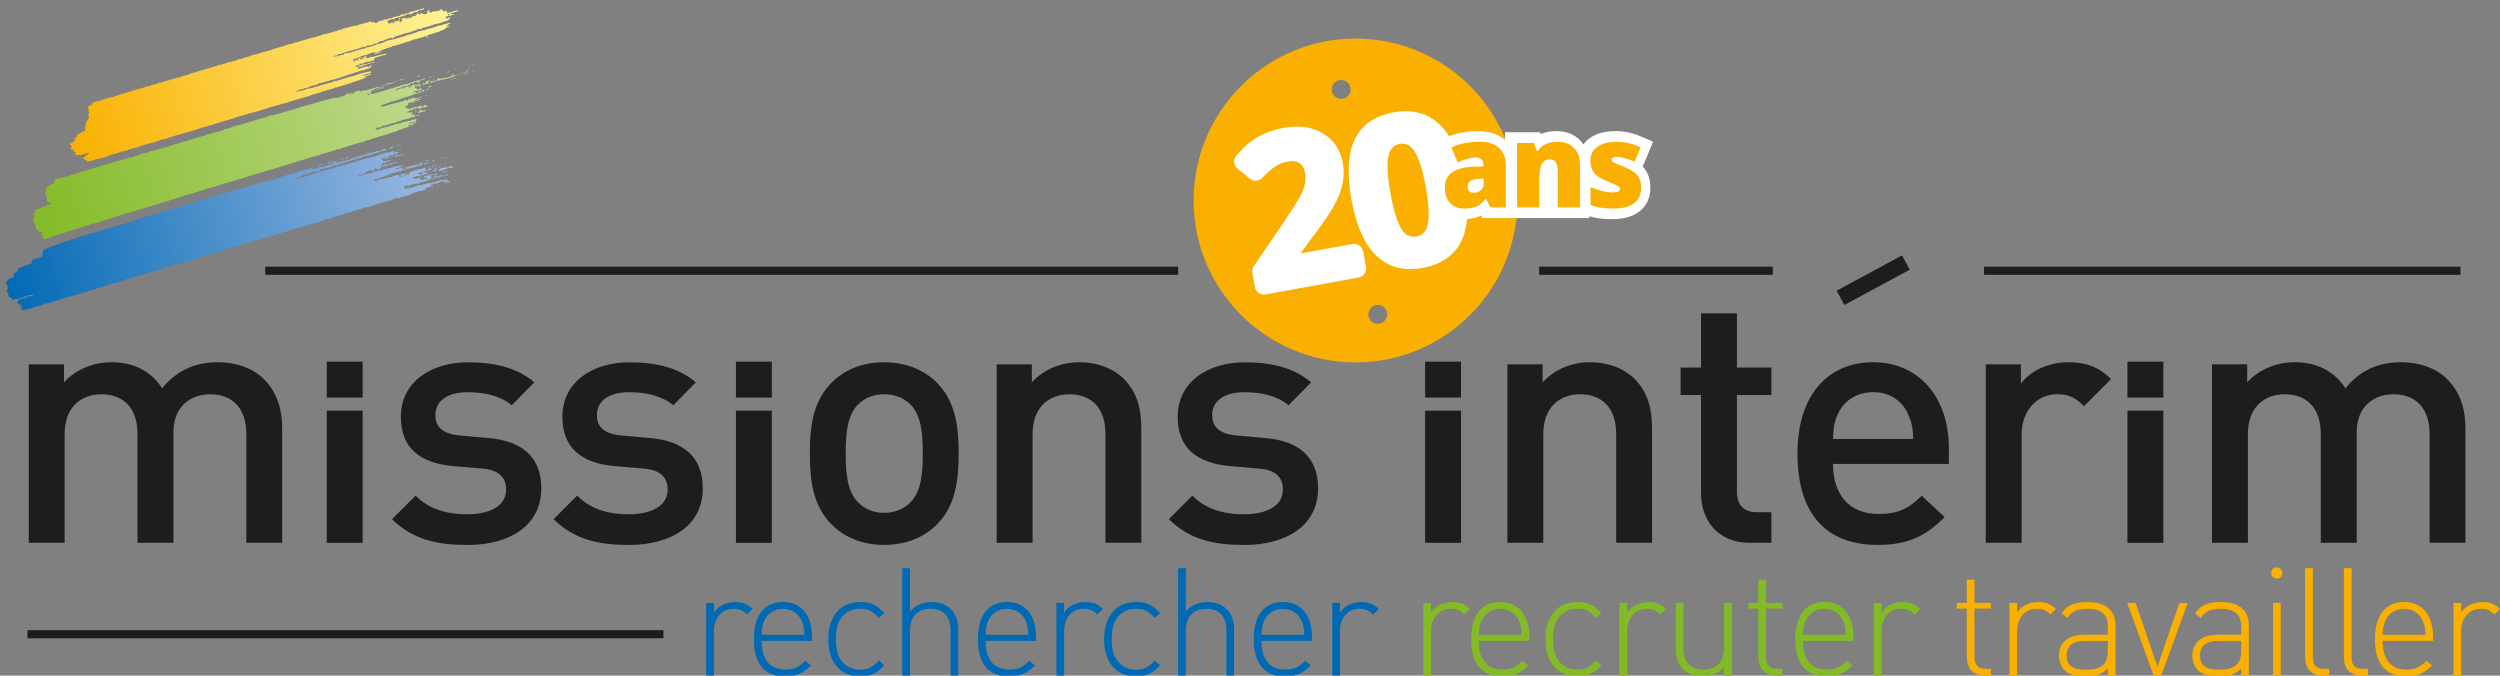 <?xml version="1.0" encoding="UTF-8"?> <svg xmlns="http://www.w3.org/2000/svg" xmlns:xlink="http://www.w3.org/1999/xlink" viewBox="0 0 658.62 177.99"><rect x="0" y="0" width="658.62" height="177.99" fill="#808080" stroke="none"/><defs><style> .cls-1, .cls-2 { fill: none; } .cls-3 { fill: #83bb26; } .cls-2 { stroke: #1d1d1b; stroke-width: 2.14px; } .cls-4 { fill: url(#linear-gradient); } .cls-5 { fill: #0069b4; } .cls-6 { fill: #1d1d1b; } .cls-7 { fill: url(#bande_bleue); } .cls-8 { fill: url(#bande_verte); } .cls-9 { fill: #fff; } .cls-10 { fill: #f9b000; } .cls-11 { fill: url(#bande_bleue-5); } .cls-12 { fill: url(#bande_bleue-4); } .cls-13 { fill: url(#bande_bleue-7); } .cls-14 { fill: url(#bande_bleue-6); } .cls-15 { fill: url(#bande_bleue-8); } .cls-16 { fill: url(#bande_bleue-9); } .cls-17 { fill: url(#bande_bleue-2); } .cls-18 { fill: url(#bande_bleue-3); } .cls-19 { fill: url(#bande_verte-9); } .cls-20 { fill: url(#bande_verte-7); } .cls-21 { fill: url(#bande_verte-8); } .cls-22 { fill: url(#bande_verte-2); } .cls-23 { fill: url(#bande_verte-5); } .cls-24 { fill: url(#bande_verte-6); } .cls-25 { fill: url(#bande_verte-3); } .cls-26 { fill: url(#bande_verte-4); } .cls-27 { fill: url(#bande_verte-58); } .cls-28 { fill: url(#bande_verte-57); } .cls-29 { fill: url(#bande_verte-56); } .cls-30 { fill: url(#bande_verte-55); } .cls-31 { fill: url(#bande_verte-59); } .cls-32 { fill: url(#bande_verte-65); } .cls-33 { fill: url(#bande_verte-66); } .cls-34 { fill: url(#bande_verte-69); } .cls-35 { fill: url(#bande_verte-52); } .cls-36 { fill: url(#bande_verte-51); } .cls-37 { fill: url(#bande_verte-50); } .cls-38 { fill: url(#bande_verte-54); } .cls-39 { fill: url(#bande_verte-53); } .cls-40 { fill: url(#bande_verte-39); } .cls-41 { fill: url(#bande_verte-37); } .cls-42 { fill: url(#bande_verte-35); } .cls-43 { fill: url(#bande_verte-38); } .cls-44 { fill: url(#bande_verte-67); } .cls-45 { fill: url(#bande_verte-68); } .cls-46 { fill: url(#bande_verte-61); } .cls-47 { fill: url(#bande_verte-62); } .cls-48 { fill: url(#bande_verte-64); } .cls-49 { fill: url(#bande_verte-63); } .cls-50 { fill: url(#bande_verte-60); } .cls-51 { fill: url(#bande_verte-43); } .cls-52 { fill: url(#bande_verte-45); } .cls-53 { fill: url(#bande_verte-47); } .cls-54 { fill: url(#bande_verte-46); } .cls-55 { fill: url(#bande_verte-49); } .cls-56 { fill: url(#bande_verte-48); } .cls-57 { fill: url(#bande_verte-32); } .cls-58 { fill: url(#bande_verte-30); } .cls-59 { fill: url(#bande_verte-31); } .cls-60 { fill: url(#bande_verte-34); } .cls-61 { fill: url(#bande_verte-19); } .cls-62 { fill: url(#bande_verte-14); } .cls-63 { fill: url(#bande_verte-13); } .cls-64 { fill: url(#bande_verte-12); } .cls-65 { fill: url(#bande_verte-11); } .cls-66 { fill: url(#bande_verte-18); } .cls-67 { fill: url(#bande_verte-17); } .cls-68 { fill: url(#bande_verte-16); } .cls-69 { fill: url(#bande_verte-41); } .cls-70 { fill: url(#bande_verte-40); } .cls-71 { fill: url(#bande_verte-42); } .cls-72 { fill: url(#bande_verte-44); } .cls-73 { fill: url(#bande_verte-27); } .cls-74 { fill: url(#bande_verte-21); } .cls-75 { fill: url(#bande_verte-26); } .cls-76 { fill: url(#bande_verte-22); } .cls-77 { fill: url(#bande_verte-29); } .cls-78 { fill: url(#bande_verte-28); } .cls-79 { fill: url(#bande_verte-10); } .cls-80 { fill: url(#bande_verte-15); } .cls-81 { fill: url(#bande_verte-24); } .cls-82 { fill: url(#bande_verte-23); } .cls-83 { fill: url(#bande_verte-20); } .cls-84 { fill: url(#bande_verte-25); } .cls-85 { fill: url(#bande_verte-33); } .cls-86 { fill: url(#bande_verte-36); } .cls-87 { fill: url(#bande_bleue-48); } .cls-88 { fill: url(#bande_bleue-46); } .cls-89 { fill: url(#bande_bleue-42); } .cls-90 { fill: url(#bande_bleue-43); } .cls-91 { fill: url(#bande_bleue-40); } .cls-92 { fill: url(#bande_bleue-41); } .cls-93 { fill: url(#bande_bleue-49); } .cls-94 { fill: url(#bande_bleue-44); } .cls-95 { fill: url(#bande_bleue-47); } .cls-96 { fill: url(#bande_bleue-45); } .cls-97 { fill: url(#bande_bleue-71); } .cls-98 { fill: url(#bande_bleue-72); } .cls-99 { fill: url(#bande_bleue-62); } .cls-100 { fill: url(#bande_bleue-63); } .cls-101 { fill: url(#bande_bleue-60); } .cls-102 { fill: url(#bande_bleue-74); } .cls-103 { fill: url(#bande_bleue-73); } .cls-104 { fill: url(#bande_bleue-75); } .cls-105 { fill: url(#bande_bleue-70); } .cls-106 { fill: url(#bande_bleue-69); } .cls-107 { fill: url(#bande_bleue-65); } .cls-108 { fill: url(#bande_bleue-68); } .cls-109 { fill: url(#bande_bleue-61); } .cls-110 { fill: url(#bande_bleue-66); } .cls-111 { fill: url(#bande_bleue-67); } .cls-112 { fill: url(#bande_bleue-64); } .cls-113 { fill: url(#bande_bleue-10); } .cls-114 { fill: url(#bande_bleue-11); } .cls-115 { fill: url(#bande_bleue-12); } .cls-116 { fill: url(#bande_bleue-58); } .cls-117 { fill: url(#bande_bleue-59); } .cls-118 { fill: url(#bande_bleue-56); } .cls-119 { fill: url(#bande_bleue-53); } .cls-120 { fill: url(#bande_bleue-50); } .cls-121 { fill: url(#bande_bleue-51); } .cls-122 { fill: url(#bande_bleue-57); } .cls-123 { fill: url(#bande_bleue-54); } .cls-124 { fill: url(#bande_bleue-55); } .cls-125 { fill: url(#bande_bleue-52); } .cls-126 { fill: url(#bande_bleue-15); } .cls-127 { fill: url(#bande_bleue-16); } .cls-128 { fill: url(#bande_bleue-13); } .cls-129 { fill: url(#bande_bleue-18); } .cls-130 { fill: url(#bande_bleue-14); } .cls-131 { fill: url(#bande_bleue-19); } .cls-132 { fill: url(#bande_bleue-17); } .cls-133 { fill: url(#bande_bleue-31); } .cls-134 { fill: url(#bande_bleue-32); } .cls-135 { fill: url(#bande_bleue-30); } .cls-136 { fill: url(#bande_bleue-21); } .cls-137 { fill: url(#bande_bleue-22); } .cls-138 { fill: url(#bande_bleue-20); } .cls-139 { fill: url(#bande_bleue-39); } .cls-140 { fill: url(#bande_bleue-37); } .cls-141 { fill: url(#bande_bleue-38); } .cls-142 { fill: url(#bande_bleue-35); } .cls-143 { fill: url(#bande_bleue-36); } .cls-144 { fill: url(#bande_bleue-33); } .cls-145 { fill: url(#bande_bleue-34); } .cls-146 { fill: url(#bande_bleue-27); } .cls-147 { fill: url(#bande_bleue-28); } .cls-148 { fill: url(#bande_bleue-25); } .cls-149 { fill: url(#bande_bleue-26); } .cls-150 { fill: url(#bande_bleue-29); } .cls-151 { fill: url(#bande_bleue-23); } .cls-152 { fill: url(#bande_bleue-24); } </style><linearGradient id="bande_bleue" data-name="bande bleue" x1="-573.81" y1="1217.63" x2="-443.16" y2="1217.63" gradientTransform="translate(222.01 -1258.24) rotate(-15.47)" gradientUnits="userSpaceOnUse"><stop offset="0" stop-color="#0069b4"></stop><stop offset="1" stop-color="#a4bde4"></stop></linearGradient><linearGradient id="bande_bleue-2" data-name="bande bleue" x1="-567.06" y1="1217.65" x2="-444.24" y2="1217.65" xlink:href="#bande_bleue"></linearGradient><linearGradient id="bande_bleue-3" data-name="bande bleue" x1="-570.8" y1="1217.83" x2="-443.54" y2="1217.83" xlink:href="#bande_bleue"></linearGradient><linearGradient id="bande_bleue-4" data-name="bande bleue" x1="-569.13" y1="1217.89" x2="-444.05" y2="1217.89" xlink:href="#bande_bleue"></linearGradient><linearGradient id="bande_bleue-5" data-name="bande bleue" x1="-569.92" y1="1217.95" x2="-443.83" y2="1217.95" xlink:href="#bande_bleue"></linearGradient><linearGradient id="bande_bleue-6" data-name="bande bleue" x1="-570.24" y1="1218.01" x2="-443.69" y2="1218.01" xlink:href="#bande_bleue"></linearGradient><linearGradient id="bande_bleue-7" data-name="bande bleue" x1="-569.96" y1="1225.84" x2="-443.8" y2="1225.84" xlink:href="#bande_bleue"></linearGradient><linearGradient id="bande_bleue-8" data-name="bande bleue" x1="-573.61" y1="1217.88" x2="-442.26" y2="1217.88" xlink:href="#bande_bleue"></linearGradient><linearGradient id="bande_bleue-9" data-name="bande bleue" x1="-570.19" y1="1218.04" x2="-443.75" y2="1218.04" xlink:href="#bande_bleue"></linearGradient><linearGradient id="bande_bleue-10" data-name="bande bleue" x1="-568.54" y1="1218.28" x2="-444.01" y2="1218.28" xlink:href="#bande_bleue"></linearGradient><linearGradient id="bande_bleue-11" data-name="bande bleue" x1="-572.75" y1="1218.24" x2="-443.48" y2="1218.24" xlink:href="#bande_bleue"></linearGradient><linearGradient id="bande_bleue-12" data-name="bande bleue" x1="-571.34" y1="1218.44" x2="-443.59" y2="1218.44" xlink:href="#bande_bleue"></linearGradient><linearGradient id="bande_bleue-13" data-name="bande bleue" x1="-569.64" y1="1218.48" x2="-443.84" y2="1218.48" xlink:href="#bande_bleue"></linearGradient><linearGradient id="bande_bleue-14" data-name="bande bleue" x1="-575.82" y1="1219.1" x2="-442.45" y2="1219.1" xlink:href="#bande_bleue"></linearGradient><linearGradient id="bande_bleue-15" data-name="bande bleue" x1="-570.39" y1="1219.12" x2="-443.7" y2="1219.12" xlink:href="#bande_bleue"></linearGradient><linearGradient id="bande_bleue-16" data-name="bande bleue" x1="-573.06" y1="1219.1" x2="-443.01" y2="1219.1" xlink:href="#bande_bleue"></linearGradient><linearGradient id="bande_bleue-17" data-name="bande bleue" x1="-571.14" y1="1219.24" x2="-443.4" y2="1219.24" xlink:href="#bande_bleue"></linearGradient><linearGradient id="bande_bleue-18" data-name="bande bleue" x1="-562.56" y1="1219.2" x2="-446.23" y2="1219.2" xlink:href="#bande_bleue"></linearGradient><linearGradient id="bande_bleue-19" data-name="bande bleue" x1="-566.07" y1="1219.24" x2="-445.19" y2="1219.24" xlink:href="#bande_bleue"></linearGradient><linearGradient id="bande_bleue-20" data-name="bande bleue" x1="-572.71" y1="1219.25" x2="-442.59" y2="1219.25" xlink:href="#bande_bleue"></linearGradient><linearGradient id="bande_bleue-21" data-name="bande bleue" x1="-569.34" y1="1219.54" x2="-443.89" y2="1219.54" xlink:href="#bande_bleue"></linearGradient><linearGradient id="bande_bleue-22" data-name="bande bleue" x1="-568.05" y1="1219.5" x2="-444.02" y2="1219.5" xlink:href="#bande_bleue"></linearGradient><linearGradient id="bande_bleue-23" data-name="bande bleue" x1="-571.93" y1="1220.04" x2="-443.53" y2="1220.04" xlink:href="#bande_bleue"></linearGradient><linearGradient id="bande_bleue-24" data-name="bande bleue" x1="-570.09" y1="1220.84" x2="-443.79" y2="1220.84" xlink:href="#bande_bleue"></linearGradient><linearGradient id="bande_bleue-25" data-name="bande bleue" x1="-572.27" y1="1220.79" x2="-443.52" y2="1220.79" xlink:href="#bande_bleue"></linearGradient><linearGradient id="bande_bleue-26" data-name="bande bleue" x1="-568.33" y1="1220.93" x2="-444.05" y2="1220.93" xlink:href="#bande_bleue"></linearGradient><linearGradient id="bande_bleue-27" data-name="bande bleue" x1="-571.67" y1="1220.98" x2="-443.5" y2="1220.98" xlink:href="#bande_bleue"></linearGradient><linearGradient id="bande_bleue-28" data-name="bande bleue" x1="-575.34" y1="1221.6" x2="-442.93" y2="1221.6" xlink:href="#bande_bleue"></linearGradient><linearGradient id="bande_bleue-29" data-name="bande bleue" x1="-570.97" y1="1222.07" x2="-443.63" y2="1222.07" xlink:href="#bande_bleue"></linearGradient><linearGradient id="bande_bleue-30" data-name="bande bleue" x1="-568.84" y1="1222.08" x2="-443.98" y2="1222.08" xlink:href="#bande_bleue"></linearGradient><linearGradient id="bande_bleue-31" data-name="bande bleue" x1="-570.44" y1="1222.11" x2="-443.74" y2="1222.11" xlink:href="#bande_bleue"></linearGradient><linearGradient id="bande_bleue-32" data-name="bande bleue" x1="-569.86" y1="1222.43" x2="-443.82" y2="1222.43" xlink:href="#bande_bleue"></linearGradient><linearGradient id="bande_bleue-33" data-name="bande bleue" x1="-569.74" y1="1222.54" x2="-443.83" y2="1222.54" xlink:href="#bande_bleue"></linearGradient><linearGradient id="bande_bleue-34" data-name="bande bleue" x1="-565.25" y1="1222.89" x2="-444.94" y2="1222.89" xlink:href="#bande_bleue"></linearGradient><linearGradient id="bande_bleue-35" data-name="bande bleue" x1="-566.23" y1="1223.98" x2="-444.31" y2="1223.98" xlink:href="#bande_bleue"></linearGradient><linearGradient id="bande_bleue-36" data-name="bande bleue" x1="-571.88" y1="1224.12" x2="-443.6" y2="1224.12" xlink:href="#bande_bleue"></linearGradient><linearGradient id="bande_bleue-37" data-name="bande bleue" x1="-567.7" y1="1224.14" x2="-444.02" y2="1224.14" xlink:href="#bande_bleue"></linearGradient><linearGradient id="bande_bleue-38" data-name="bande bleue" x1="-569.5" y1="1224.17" x2="-443.85" y2="1224.17" xlink:href="#bande_bleue"></linearGradient><linearGradient id="bande_bleue-39" data-name="bande bleue" x1="-571.45" y1="1224.19" x2="-443.69" y2="1224.19" xlink:href="#bande_bleue"></linearGradient><linearGradient id="bande_bleue-40" data-name="bande bleue" x1="-570.15" y1="1224.82" x2="-443.8" y2="1224.82" xlink:href="#bande_bleue"></linearGradient><linearGradient id="bande_bleue-41" data-name="bande bleue" x1="-570.99" y1="1224.86" x2="-443.72" y2="1224.86" xlink:href="#bande_bleue"></linearGradient><linearGradient id="bande_bleue-42" data-name="bande bleue" x1="-568.94" y1="1224.76" x2="-443.84" y2="1224.76" xlink:href="#bande_bleue"></linearGradient><linearGradient id="bande_bleue-43" data-name="bande bleue" x1="-571.39" y1="1224.79" x2="-443.75" y2="1224.79" xlink:href="#bande_bleue"></linearGradient><linearGradient id="bande_bleue-44" data-name="bande bleue" x1="-449.53" y1="1225.19" x2="-449.47" y2="1225.19" xlink:href="#bande_bleue"></linearGradient><linearGradient id="bande_bleue-45" data-name="bande bleue" x1="-569.8" y1="1226.01" x2="-443.82" y2="1226.01" xlink:href="#bande_bleue"></linearGradient><linearGradient id="bande_bleue-46" data-name="bande bleue" x1="-569.41" y1="1226.22" x2="-443.83" y2="1226.22" xlink:href="#bande_bleue"></linearGradient><linearGradient id="bande_bleue-47" data-name="bande bleue" x1="-569.74" y1="1226.1" x2="-443.81" y2="1226.1" xlink:href="#bande_bleue"></linearGradient><linearGradient id="bande_bleue-48" data-name="bande bleue" x1="-572.21" y1="1226.16" x2="-443.51" y2="1226.16" xlink:href="#bande_bleue"></linearGradient><linearGradient id="bande_bleue-49" data-name="bande bleue" x1="-568.03" y1="1226.2" x2="-443.87" y2="1226.2" xlink:href="#bande_bleue"></linearGradient><linearGradient id="bande_bleue-50" data-name="bande bleue" x1="-453.23" y1="1226.33" x2="-453.18" y2="1226.33" xlink:href="#bande_bleue"></linearGradient><linearGradient id="bande_bleue-51" data-name="bande bleue" x1="-571.06" y1="1226.6" x2="-443.72" y2="1226.6" xlink:href="#bande_bleue"></linearGradient><linearGradient id="bande_bleue-52" data-name="bande bleue" x1="-570.23" y1="1226.46" x2="-443.79" y2="1226.46" xlink:href="#bande_bleue"></linearGradient><linearGradient id="bande_bleue-53" data-name="bande bleue" x1="-569.69" y1="1226.8" x2="-443.82" y2="1226.8" xlink:href="#bande_bleue"></linearGradient><linearGradient id="bande_bleue-54" data-name="bande bleue" x1="-571.66" y1="1226.82" x2="-443.72" y2="1226.82" xlink:href="#bande_bleue"></linearGradient><linearGradient id="bande_bleue-55" data-name="bande bleue" x1="-569.84" y1="1226.87" x2="-443.81" y2="1226.87" xlink:href="#bande_bleue"></linearGradient><linearGradient id="bande_bleue-56" data-name="bande bleue" x1="-567.41" y1="1227.1" x2="-443.99" y2="1227.1" xlink:href="#bande_bleue"></linearGradient><linearGradient id="bande_bleue-57" data-name="bande bleue" x1="-570.54" y1="1227.31" x2="-443.77" y2="1227.31" xlink:href="#bande_bleue"></linearGradient><linearGradient id="bande_bleue-58" data-name="bande bleue" x1="-569.99" y1="1227.49" x2="-443.81" y2="1227.49" xlink:href="#bande_bleue"></linearGradient><linearGradient id="bande_bleue-59" data-name="bande bleue" x1="-571.51" y1="1227.41" x2="-443.75" y2="1227.41" xlink:href="#bande_bleue"></linearGradient><linearGradient id="bande_bleue-60" data-name="bande bleue" x1="-575.53" y1="1227.43" x2="-443.42" y2="1227.43" xlink:href="#bande_bleue"></linearGradient><linearGradient id="bande_bleue-61" data-name="bande bleue" x1="-572.94" y1="1227.72" x2="-443.55" y2="1227.72" xlink:href="#bande_bleue"></linearGradient><linearGradient id="bande_bleue-62" data-name="bande bleue" x1="-571.91" y1="1228.07" x2="-443.61" y2="1228.07" xlink:href="#bande_bleue"></linearGradient><linearGradient id="bande_bleue-63" data-name="bande bleue" x1="-570.29" y1="1228.26" x2="-443.79" y2="1228.26" xlink:href="#bande_bleue"></linearGradient><linearGradient id="bande_bleue-64" data-name="bande bleue" x1="-568.49" y1="1228.21" x2="-443.89" y2="1228.21" xlink:href="#bande_bleue"></linearGradient><linearGradient id="bande_bleue-65" data-name="bande bleue" x1="-569.82" y1="1229.06" x2="-443.81" y2="1229.06" xlink:href="#bande_bleue"></linearGradient><linearGradient id="bande_bleue-66" data-name="bande bleue" x1="-570.29" y1="1229.1" x2="-443.79" y2="1229.1" xlink:href="#bande_bleue"></linearGradient><linearGradient id="bande_bleue-67" data-name="bande bleue" x1="-571.44" y1="1229.04" x2="-443.75" y2="1229.04" xlink:href="#bande_bleue"></linearGradient><linearGradient id="bande_bleue-68" data-name="bande bleue" x1="-570.2" y1="1229.34" x2="-443.79" y2="1229.34" xlink:href="#bande_bleue"></linearGradient><linearGradient id="bande_bleue-69" data-name="bande bleue" x1="-569.36" y1="1229.35" x2="-443.89" y2="1229.35" xlink:href="#bande_bleue"></linearGradient><linearGradient id="bande_bleue-70" data-name="bande bleue" x1="-563.08" y1="1230.65" x2="-444.05" y2="1230.65" xlink:href="#bande_bleue"></linearGradient><linearGradient id="bande_bleue-71" data-name="bande bleue" x1="-570.11" y1="1231.1" x2="-443.8" y2="1231.1" xlink:href="#bande_bleue"></linearGradient><linearGradient id="bande_bleue-72" data-name="bande bleue" x1="-568.04" y1="1231.28" x2="-443.93" y2="1231.28" xlink:href="#bande_bleue"></linearGradient><linearGradient id="bande_bleue-73" data-name="bande bleue" x1="-577.31" y1="1231.39" x2="-443.31" y2="1231.39" xlink:href="#bande_bleue"></linearGradient><linearGradient id="bande_bleue-74" data-name="bande bleue" x1="-569.18" y1="1231.45" x2="-443.88" y2="1231.45" xlink:href="#bande_bleue"></linearGradient><linearGradient id="bande_bleue-75" data-name="bande bleue" x1="-588.43" y1="1231.45" x2="-442.81" y2="1231.45" xlink:href="#bande_bleue"></linearGradient><linearGradient id="linear-gradient" x1="-541.73" y1="1192.87" x2="-433.03" y2="1192.87" gradientTransform="translate(222.01 -1258.24) rotate(-15.47)" gradientUnits="userSpaceOnUse"><stop offset="0" stop-color="#f9b000"></stop><stop offset="1" stop-color="#fff59b"></stop></linearGradient><linearGradient id="bande_verte" data-name="bande verte" x1="-555.15" y1="1213.92" x2="-432.91" y2="1213.42" gradientTransform="translate(222.01 -1258.24) rotate(-15.47)" gradientUnits="userSpaceOnUse"><stop offset="0" stop-color="#83bb26"></stop><stop offset="1" stop-color="#c8dd9b"></stop></linearGradient><linearGradient id="bande_verte-2" data-name="bande verte" x1="-566.67" y1="1214.77" x2="-430.61" y2="1214.2" xlink:href="#bande_verte"></linearGradient><linearGradient id="bande_verte-3" data-name="bande verte" x1="-553.47" y1="1202.6" x2="-433.62" y2="1202.1" xlink:href="#bande_verte"></linearGradient><linearGradient id="bande_verte-4" data-name="bande verte" x1="-557.6" y1="1209.71" x2="-432.48" y2="1209.2" xlink:href="#bande_verte"></linearGradient><linearGradient id="bande_verte-5" data-name="bande verte" x1="-555.23" y1="1202.12" x2="-433.26" y2="1201.61" xlink:href="#bande_verte"></linearGradient><linearGradient id="bande_verte-6" data-name="bande verte" x1="-558.13" y1="1202.34" x2="-432.39" y2="1201.82" xlink:href="#bande_verte"></linearGradient><linearGradient id="bande_verte-7" data-name="bande verte" x1="-555.84" y1="1202.35" x2="-432.89" y2="1201.85" xlink:href="#bande_verte"></linearGradient><linearGradient id="bande_verte-8" data-name="bande verte" x1="-447.56" y1="1201.83" x2="-447.51" y2="1201.83" xlink:href="#bande_verte"></linearGradient><linearGradient id="bande_verte-9" data-name="bande verte" x1="-558.03" y1="1202.35" x2="-432.43" y2="1201.83" xlink:href="#bande_verte"></linearGradient><linearGradient id="bande_verte-10" data-name="bande verte" x1="-563.62" y1="1202.36" x2="-431.61" y2="1201.81" xlink:href="#bande_verte"></linearGradient><linearGradient id="bande_verte-11" data-name="bande verte" x1="-557.94" y1="1202.48" x2="-432.42" y2="1201.96" xlink:href="#bande_verte"></linearGradient><linearGradient id="bande_verte-12" data-name="bande verte" x1="-555.84" y1="1202.77" x2="-433" y2="1202.27" xlink:href="#bande_verte"></linearGradient><linearGradient id="bande_verte-13" data-name="bande verte" x1="-557.53" y1="1202.69" x2="-432.51" y2="1202.18" xlink:href="#bande_verte"></linearGradient><linearGradient id="bande_verte-14" data-name="bande verte" x1="-566.51" y1="1202.73" x2="-431.13" y2="1202.17" xlink:href="#bande_verte"></linearGradient><linearGradient id="bande_verte-15" data-name="bande verte" x1="-558.26" y1="1203.01" x2="-432.32" y2="1202.5" xlink:href="#bande_verte"></linearGradient><linearGradient id="bande_verte-16" data-name="bande verte" x1="-557.68" y1="1202.9" x2="-432.49" y2="1202.39" xlink:href="#bande_verte"></linearGradient><linearGradient id="bande_verte-17" data-name="bande verte" x1="-558.1" y1="1202.87" x2="-432.38" y2="1202.35" xlink:href="#bande_verte"></linearGradient><linearGradient id="bande_verte-18" data-name="bande verte" x1="-558.94" y1="1203.14" x2="-432.12" y2="1202.62" xlink:href="#bande_verte"></linearGradient><linearGradient id="bande_verte-19" data-name="bande verte" x1="-571.79" y1="1203.13" x2="-429.16" y2="1202.55" xlink:href="#bande_verte"></linearGradient><linearGradient id="bande_verte-20" data-name="bande verte" x1="-452.97" y1="1202.91" x2="-452.92" y2="1202.91" xlink:href="#bande_verte"></linearGradient><linearGradient id="bande_verte-21" data-name="bande verte" x1="-563.57" y1="1203.47" x2="-431.22" y2="1202.92" xlink:href="#bande_verte"></linearGradient><linearGradient id="bande_verte-22" data-name="bande verte" x1="-558.05" y1="1203.72" x2="-432.45" y2="1203.2" xlink:href="#bande_verte"></linearGradient><linearGradient id="bande_verte-23" data-name="bande verte" x1="-558.88" y1="1203.7" x2="-432.38" y2="1203.18" xlink:href="#bande_verte"></linearGradient><linearGradient id="bande_verte-24" data-name="bande verte" x1="-554.96" y1="1203.72" x2="-432.69" y2="1203.21" xlink:href="#bande_verte"></linearGradient><linearGradient id="bande_verte-25" data-name="bande verte" x1="-558.17" y1="1203.79" x2="-432.42" y2="1203.27" xlink:href="#bande_verte"></linearGradient><linearGradient id="bande_verte-26" data-name="bande verte" x1="-554.38" y1="1203.71" x2="-432.67" y2="1203.2" xlink:href="#bande_verte"></linearGradient><linearGradient id="bande_verte-27" data-name="bande verte" x1="-556.08" y1="1203.74" x2="-432.66" y2="1203.23" xlink:href="#bande_verte"></linearGradient><linearGradient id="bande_verte-28" data-name="bande verte" x1="-548" y1="1203.68" x2="-433.27" y2="1203.21" xlink:href="#bande_verte"></linearGradient><linearGradient id="bande_verte-29" data-name="bande verte" x1="-563.23" y1="1203.8" x2="-432.36" y2="1203.26" xlink:href="#bande_verte"></linearGradient><linearGradient id="bande_verte-30" data-name="bande verte" x1="-562.14" y1="1203.78" x2="-432.2" y2="1203.24" xlink:href="#bande_verte"></linearGradient><linearGradient id="bande_verte-31" data-name="bande verte" x1="-555.13" y1="1203.83" x2="-432.53" y2="1203.32" xlink:href="#bande_verte"></linearGradient><linearGradient id="bande_verte-32" data-name="bande verte" x1="-557.46" y1="1204.84" x2="-432.51" y2="1204.33" xlink:href="#bande_verte"></linearGradient><linearGradient id="bande_verte-33" data-name="bande verte" x1="-558.75" y1="1204.55" x2="-432.37" y2="1204.02" xlink:href="#bande_verte"></linearGradient><linearGradient id="bande_verte-34" data-name="bande verte" x1="-558.67" y1="1204.53" x2="-432.37" y2="1204.01" xlink:href="#bande_verte"></linearGradient><linearGradient id="bande_verte-35" data-name="bande verte" x1="-448.59" y1="1204.07" x2="-448.53" y2="1204.07" xlink:href="#bande_verte"></linearGradient><linearGradient id="bande_verte-36" data-name="bande verte" x1="-552.22" y1="1204.55" x2="-433.27" y2="1204.06" xlink:href="#bande_verte"></linearGradient><linearGradient id="bande_verte-37" data-name="bande verte" x1="-548.89" y1="1204.5" x2="-433.52" y2="1204.02" xlink:href="#bande_verte"></linearGradient><linearGradient id="bande_verte-38" data-name="bande verte" x1="-554.43" y1="1204.56" x2="-433.01" y2="1204.06" xlink:href="#bande_verte"></linearGradient><linearGradient id="bande_verte-39" data-name="bande verte" x1="-560.32" y1="1204.61" x2="-432.43" y2="1204.09" xlink:href="#bande_verte"></linearGradient><linearGradient id="bande_verte-40" data-name="bande verte" x1="-557.47" y1="1204.94" x2="-432.5" y2="1204.42" xlink:href="#bande_verte"></linearGradient><linearGradient id="bande_verte-41" data-name="bande verte" x1="-557.34" y1="1204.72" x2="-432.53" y2="1204.2" xlink:href="#bande_verte"></linearGradient><linearGradient id="bande_verte-42" data-name="bande verte" x1="-558.05" y1="1204.77" x2="-432.46" y2="1204.25" xlink:href="#bande_verte"></linearGradient><linearGradient id="bande_verte-43" data-name="bande verte" x1="-562.73" y1="1204.83" x2="-432.29" y2="1204.29" xlink:href="#bande_verte"></linearGradient><linearGradient id="bande_verte-44" data-name="bande verte" x1="-557.4" y1="1204.85" x2="-432.49" y2="1204.33" xlink:href="#bande_verte"></linearGradient><linearGradient id="bande_verte-45" data-name="bande verte" x1="-556.76" y1="1205.22" x2="-432.52" y2="1204.71" xlink:href="#bande_verte"></linearGradient><linearGradient id="bande_verte-46" data-name="bande verte" x1="-554.67" y1="1205.26" x2="-432.52" y2="1204.76" xlink:href="#bande_verte"></linearGradient><linearGradient id="bande_verte-47" data-name="bande verte" x1="-556.49" y1="1205.27" x2="-432.51" y2="1204.76" xlink:href="#bande_verte"></linearGradient><linearGradient id="bande_verte-48" data-name="bande verte" x1="-561.3" y1="1205.7" x2="-432.03" y2="1205.17" xlink:href="#bande_verte"></linearGradient><linearGradient id="bande_verte-49" data-name="bande verte" x1="-556.83" y1="1205.77" x2="-432.55" y2="1205.26" xlink:href="#bande_verte"></linearGradient><linearGradient id="bande_verte-50" data-name="bande verte" x1="-557.97" y1="1205.73" x2="-432.44" y2="1205.22" xlink:href="#bande_verte"></linearGradient><linearGradient id="bande_verte-51" data-name="bande verte" x1="-556.49" y1="1205.83" x2="-432.6" y2="1205.32" xlink:href="#bande_verte"></linearGradient><linearGradient id="bande_verte-52" data-name="bande verte" x1="-557.14" y1="1206.09" x2="-432.55" y2="1205.58" xlink:href="#bande_verte"></linearGradient><linearGradient id="bande_verte-53" data-name="bande verte" x1="-555.24" y1="1206.67" x2="-432.81" y2="1206.16" xlink:href="#bande_verte"></linearGradient><linearGradient id="bande_verte-54" data-name="bande verte" x1="-569.42" y1="1206.6" x2="-431.14" y2="1206.03" xlink:href="#bande_verte"></linearGradient><linearGradient id="bande_verte-55" data-name="bande verte" x1="-576.04" y1="1206.78" x2="-430.64" y2="1206.18" xlink:href="#bande_verte"></linearGradient><linearGradient id="bande_verte-56" data-name="bande verte" x1="-553.61" y1="1206.83" x2="-433" y2="1206.34" xlink:href="#bande_verte"></linearGradient><linearGradient id="bande_verte-57" data-name="bande verte" x1="-556.95" y1="1208.19" x2="-432.57" y2="1207.67" xlink:href="#bande_verte"></linearGradient><linearGradient id="bande_verte-58" data-name="bande verte" x1="-559.33" y1="1208.2" x2="-432.22" y2="1207.68" xlink:href="#bande_verte"></linearGradient><linearGradient id="bande_verte-59" data-name="bande verte" x1="-560.12" y1="1208.18" x2="-432.11" y2="1207.66" xlink:href="#bande_verte"></linearGradient><linearGradient id="bande_verte-60" data-name="bande verte" x1="-558.06" y1="1209.1" x2="-432.38" y2="1208.58" xlink:href="#bande_verte"></linearGradient><linearGradient id="bande_verte-61" data-name="bande verte" x1="-561.32" y1="1209.08" x2="-431.84" y2="1208.55" xlink:href="#bande_verte"></linearGradient><linearGradient id="bande_verte-62" data-name="bande verte" x1="-558.28" y1="1209.17" x2="-432.34" y2="1208.65" xlink:href="#bande_verte"></linearGradient><linearGradient id="bande_verte-63" data-name="bande verte" x1="-575.47" y1="1210.09" x2="-429.05" y2="1209.49" xlink:href="#bande_verte"></linearGradient><linearGradient id="bande_verte-64" data-name="bande verte" x1="-556.2" y1="1210.57" x2="-432.66" y2="1210.06" xlink:href="#bande_verte"></linearGradient><linearGradient id="bande_verte-65" data-name="bande verte" x1="-553.51" y1="1210.66" x2="-433.02" y2="1210.16" xlink:href="#bande_verte"></linearGradient><linearGradient id="bande_verte-66" data-name="bande verte" x1="-558.09" y1="1210.84" x2="-432.37" y2="1210.32" xlink:href="#bande_verte"></linearGradient><linearGradient id="bande_verte-67" data-name="bande verte" x1="-558" y1="1211.69" x2="-432.39" y2="1211.17" xlink:href="#bande_verte"></linearGradient><linearGradient id="bande_verte-68" data-name="bande verte" x1="-559.89" y1="1211.51" x2="-432.04" y2="1210.99" xlink:href="#bande_verte"></linearGradient><linearGradient id="bande_verte-69" data-name="bande verte" x1="-542.72" y1="1211.59" x2="-434.87" y2="1211.14" xlink:href="#bande_verte"></linearGradient></defs><g id="Calque_1" data-name="Calque 1"><rect class="cls-6" x="483.69" y="71.64" width="19.57" height="4.28" transform="translate(24.25 243.46) rotate(-28.38)"></rect></g><g id="Calque_5" data-name="Calque 5"><rect class="cls-1" x="380.32" y="34.29" width="56.44" height="23.86"></rect><path class="cls-10" d="M357.12,10.16c-23.56,0-42.66,19.1-42.66,42.66s19.1,42.66,42.66,42.66,42.66-19.1,42.66-42.66-19.1-42.66-42.66-42.66ZM353.33,26.05c-1.38,0-2.49-1.12-2.49-2.49s1.12-2.49,2.49-2.49,2.49,1.12,2.49,2.49-1.12,2.49-2.49,2.49ZM362.98,85.31c-1.38,0-2.49-1.12-2.49-2.49s1.12-2.49,2.49-2.49,2.49,1.12,2.49,2.49-1.12,2.49-2.49,2.49Z"></path></g><g id="Calque_3" data-name="Calque 3"><g><line class="cls-2" x1="174.79" y1="167.09" x2="7.24" y2="167.09"></line><g><path class="cls-5" d="M196.82,161.9c-1.15-1.15-2.03-1.51-3.62-1.51-3.3,0-5.13,2.7-5.13,5.8v11.8h-2.03v-19.15h2.03v2.54c1.11-1.79,3.34-2.78,5.6-2.78,1.83,0,3.26.48,4.61,1.83l-1.47,1.47Z"></path><path class="cls-5" d="M200.63,168.85c0,4.85,2.19,7.55,6.24,7.55,2.27,0,3.66-.68,5.29-2.3l1.51,1.19c-1.95,1.95-3.74,2.94-6.92,2.94-5.29,0-8.15-3.42-8.15-9.82s2.86-9.82,7.67-9.82,7.67,3.5,7.67,9.34v.91h-13.31ZM211.24,163.61c-.83-1.99-2.78-3.22-4.97-3.22s-4.13,1.23-4.97,3.22c-.48,1.19-.6,1.79-.68,3.62h11.29c-.08-1.83-.2-2.42-.68-3.62Z"></path><path class="cls-5" d="M226.62,178.23c-5.21,0-8.42-3.73-8.42-9.82s3.22-9.82,8.42-9.82c2.62,0,4.25.68,6.32,2.94l-1.39,1.27c-1.63-1.83-2.9-2.43-4.93-2.43-2.15,0-3.93.87-5.09,2.54-.95,1.39-1.31,2.9-1.31,5.48s.36,4.09,1.31,5.48c1.15,1.67,2.94,2.54,5.09,2.54,2.03,0,3.3-.6,4.93-2.43l1.39,1.27c-2.07,2.27-3.7,2.94-6.32,2.94Z"></path><path class="cls-5" d="M250.42,177.99v-11.88c0-3.7-1.87-5.72-5.29-5.72s-5.4,2.11-5.4,5.72v11.88h-2.03v-28.3h2.03v11.41c1.43-1.67,3.34-2.5,5.64-2.5,4.37,0,7.07,2.74,7.07,7.15v12.24h-2.03Z"></path><path class="cls-5" d="M259.64,168.85c0,4.85,2.19,7.55,6.24,7.55,2.27,0,3.66-.68,5.29-2.3l1.51,1.19c-1.95,1.95-3.74,2.94-6.91,2.94-5.29,0-8.15-3.42-8.15-9.82s2.86-9.82,7.67-9.82,7.67,3.5,7.67,9.34v.91h-13.31ZM270.25,163.61c-.84-1.99-2.78-3.22-4.97-3.22s-4.13,1.23-4.97,3.22c-.48,1.19-.6,1.79-.68,3.62h11.29c-.08-1.83-.2-2.42-.68-3.62Z"></path><path class="cls-5" d="M289.09,161.9c-1.15-1.15-2.03-1.51-3.62-1.51-3.3,0-5.13,2.7-5.13,5.8v11.8h-2.03v-19.15h2.03v2.54c1.11-1.79,3.34-2.78,5.6-2.78,1.83,0,3.26.48,4.61,1.83l-1.47,1.47Z"></path><path class="cls-5" d="M299.3,178.23c-5.21,0-8.43-3.73-8.43-9.82s3.22-9.82,8.43-9.82c2.62,0,4.25.68,6.32,2.94l-1.39,1.27c-1.63-1.83-2.9-2.43-4.93-2.43-2.15,0-3.93.87-5.09,2.54-.95,1.39-1.31,2.9-1.31,5.48s.36,4.09,1.31,5.48c1.15,1.67,2.94,2.54,5.09,2.54,2.03,0,3.3-.6,4.93-2.43l1.39,1.27c-2.07,2.27-3.7,2.94-6.32,2.94Z"></path><path class="cls-5" d="M323.1,177.99v-11.88c0-3.7-1.87-5.72-5.29-5.72s-5.41,2.11-5.41,5.72v11.88h-2.03v-28.3h2.03v11.41c1.43-1.67,3.34-2.5,5.64-2.5,4.37,0,7.07,2.74,7.07,7.15v12.24h-2.03Z"></path><path class="cls-5" d="M332.32,168.85c0,4.85,2.19,7.55,6.24,7.55,2.27,0,3.66-.68,5.29-2.3l1.51,1.19c-1.95,1.95-3.73,2.94-6.91,2.94-5.29,0-8.15-3.42-8.15-9.82s2.86-9.82,7.67-9.82,7.67,3.5,7.67,9.34v.91h-13.31ZM342.93,163.61c-.83-1.99-2.78-3.22-4.97-3.22s-4.13,1.23-4.97,3.22c-.48,1.19-.6,1.79-.68,3.62h11.29c-.08-1.83-.2-2.42-.68-3.62Z"></path><path class="cls-5" d="M361.77,161.9c-1.15-1.15-2.03-1.51-3.62-1.51-3.3,0-5.13,2.7-5.13,5.8v11.8h-2.03v-19.15h2.03v2.54c1.11-1.79,3.34-2.78,5.6-2.78,1.83,0,3.26.48,4.61,1.83l-1.47,1.47Z"></path><path class="cls-3" d="M385.77,161.9c-1.15-1.15-2.03-1.51-3.62-1.51-3.3,0-5.13,2.7-5.13,5.8v11.8h-2.03v-19.15h2.03v2.54c1.11-1.79,3.34-2.78,5.6-2.78,1.83,0,3.26.48,4.61,1.83l-1.47,1.47Z"></path><path class="cls-3" d="M389.58,168.85c0,4.85,2.19,7.55,6.24,7.55,2.27,0,3.66-.68,5.29-2.3l1.51,1.19c-1.95,1.95-3.73,2.94-6.91,2.94-5.29,0-8.15-3.42-8.15-9.82s2.86-9.82,7.67-9.82,7.67,3.5,7.67,9.34v.91h-13.31ZM400.19,163.61c-.83-1.99-2.78-3.22-4.97-3.22s-4.13,1.23-4.97,3.22c-.48,1.19-.6,1.79-.68,3.62h11.29c-.08-1.83-.2-2.42-.68-3.62Z"></path><path class="cls-3" d="M415.57,178.23c-5.21,0-8.43-3.73-8.43-9.82s3.22-9.82,8.43-9.82c2.62,0,4.25.68,6.32,2.94l-1.39,1.27c-1.63-1.83-2.9-2.43-4.93-2.43-2.15,0-3.93.87-5.09,2.54-.95,1.39-1.31,2.9-1.31,5.48s.36,4.09,1.31,5.48c1.15,1.67,2.94,2.54,5.09,2.54,2.03,0,3.3-.6,4.93-2.43l1.39,1.27c-2.07,2.27-3.7,2.94-6.32,2.94Z"></path><path class="cls-3" d="M437.43,161.9c-1.15-1.15-2.03-1.51-3.62-1.51-3.3,0-5.13,2.7-5.13,5.8v11.8h-2.03v-19.15h2.03v2.54c1.11-1.79,3.34-2.78,5.6-2.78,1.83,0,3.26.48,4.61,1.83l-1.47,1.47Z"></path><path class="cls-3" d="M454.2,177.99v-2.27c-1.43,1.67-3.34,2.5-5.64,2.5-2.15,0-3.86-.63-5.09-1.83-1.27-1.23-1.99-3.06-1.99-5.32v-12.24h2.03v11.88c0,3.7,1.87,5.72,5.29,5.72s5.41-2.11,5.41-5.72v-11.88h2.03v19.15h-2.03Z"></path><path class="cls-3" d="M467.83,177.99c-3.02,0-4.61-2.11-4.61-5.01v-12.64h-2.62v-1.51h2.62v-6.12h2.03v6.12h4.33v1.51h-4.33v12.68c0,1.99.91,3.18,2.94,3.18h1.39v1.79h-1.75Z"></path><path class="cls-3" d="M474.98,168.85c0,4.85,2.19,7.55,6.24,7.55,2.27,0,3.66-.68,5.29-2.3l1.51,1.19c-1.95,1.95-3.73,2.94-6.91,2.94-5.29,0-8.15-3.42-8.15-9.82s2.86-9.82,7.67-9.82,7.67,3.5,7.67,9.34v.91h-13.31ZM485.59,163.61c-.83-1.99-2.78-3.22-4.97-3.22s-4.13,1.23-4.97,3.22c-.48,1.19-.6,1.79-.68,3.62h11.29c-.08-1.83-.2-2.42-.68-3.62Z"></path><path class="cls-3" d="M504.43,161.9c-1.15-1.15-2.03-1.51-3.62-1.51-3.3,0-5.13,2.7-5.13,5.8v11.8h-2.03v-19.15h2.03v2.54c1.11-1.79,3.34-2.78,5.6-2.78,1.83,0,3.26.48,4.61,1.83l-1.47,1.47Z"></path><path class="cls-10" d="M522.75,177.99c-3.02,0-4.61-2.11-4.61-5.01v-12.64h-2.62v-1.51h2.62v-6.12h2.03v6.12h4.33v1.51h-4.33v12.68c0,1.99.91,3.18,2.94,3.18h1.39v1.79h-1.75Z"></path><path class="cls-10" d="M540.16,161.9c-1.15-1.15-2.03-1.51-3.62-1.51-3.3,0-5.13,2.7-5.13,5.8v11.8h-2.03v-19.15h2.03v2.54c1.11-1.79,3.34-2.78,5.6-2.78,1.83,0,3.26.48,4.61,1.83l-1.47,1.47Z"></path><path class="cls-10" d="M555.3,177.99v-1.91c-1.63,1.63-3.14,2.15-5.84,2.15s-4.41-.48-5.64-1.75c-.87-.91-1.39-2.3-1.39-3.74,0-3.5,2.5-5.52,6.68-5.52h6.2v-2.14c0-3.06-1.51-4.69-5.41-4.69-2.7,0-4.09.68-5.29,2.43l-1.47-1.27c1.63-2.27,3.66-2.94,6.76-2.94,5.05,0,7.43,2.27,7.43,6.28v13.11h-2.03ZM555.3,168.85h-5.96c-3.3,0-4.89,1.31-4.89,3.85s1.55,3.74,5.01,3.74c1.75,0,3.42-.16,4.77-1.47.72-.67,1.07-1.87,1.07-3.66v-2.46Z"></path><path class="cls-10" d="M569.37,177.99h-1.99l-6.99-19.15h2.23l5.76,16.77,5.76-16.77h2.23l-6.99,19.15Z"></path><path class="cls-10" d="M590.43,177.99v-1.91c-1.63,1.63-3.14,2.15-5.84,2.15s-4.41-.48-5.64-1.75c-.87-.91-1.39-2.3-1.39-3.74,0-3.5,2.5-5.52,6.68-5.52h6.2v-2.14c0-3.06-1.51-4.69-5.41-4.69-2.7,0-4.09.68-5.29,2.43l-1.47-1.27c1.63-2.27,3.66-2.94,6.76-2.94,5.05,0,7.43,2.27,7.43,6.28v13.11h-2.03ZM590.43,168.85h-5.96c-3.3,0-4.89,1.31-4.89,3.85s1.55,3.74,5.01,3.74c1.75,0,3.42-.16,4.77-1.47.72-.67,1.07-1.87,1.07-3.66v-2.46Z"></path><path class="cls-10" d="M599.85,152.44c-.84,0-1.51-.68-1.51-1.47,0-.83.68-1.51,1.47-1.51s1.51.68,1.51,1.47c0,.83-.68,1.51-1.47,1.51ZM598.82,177.99v-19.15h2.03v19.15h-2.03Z"></path><path class="cls-10" d="M611.89,177.99c-3.1,0-4.61-1.99-4.61-4.97v-23.33h2.03v23.29c0,2.15.68,3.22,2.94,3.22h1.39v1.79h-1.75Z"></path><path class="cls-10" d="M622.1,177.99c-3.1,0-4.61-1.99-4.61-4.97v-23.33h2.03v23.29c0,2.15.68,3.22,2.94,3.22h1.39v1.79h-1.75Z"></path><path class="cls-10" d="M627.7,168.85c0,4.85,2.19,7.55,6.24,7.55,2.27,0,3.66-.68,5.29-2.3l1.51,1.19c-1.95,1.95-3.73,2.94-6.91,2.94-5.29,0-8.15-3.42-8.15-9.82s2.86-9.82,7.67-9.82,7.67,3.5,7.67,9.34v.91h-13.31ZM638.31,163.61c-.83-1.99-2.78-3.22-4.97-3.22s-4.13,1.23-4.97,3.22c-.48,1.19-.6,1.79-.68,3.62h11.29c-.08-1.83-.2-2.42-.68-3.62Z"></path><path class="cls-10" d="M657.15,161.9c-1.15-1.15-2.03-1.51-3.62-1.51-3.3,0-5.13,2.7-5.13,5.8v11.8h-2.03v-19.15h2.03v2.54c1.11-1.79,3.34-2.78,5.6-2.78,1.83,0,3.26.48,4.61,1.83l-1.47,1.47Z"></path></g></g><g><path class="cls-7" d="M102.05,38.31s-.13.14-.24.13c-.03-.11.13-.09.24-.13Z"></path><path class="cls-17" d="M103.44,37.96c-.01.13-.12.15-.18.12-.13-.13.09-.24.18-.12Z"></path><path class="cls-18" d="M90.68,41.62c.02.3-.49.18-.69.46-.06-.05-.09-.14-.2-.16.04.15-.29.13-.38.21-.06-.04-.11-.02-.12-.07.14-.26.63-.07.86-.4l.53-.03Z"></path><path class="cls-12" d="M91.82,41.36c-.09.16-.25.26-.41.41l-.07-.06c-.11.18-.2,0-.37.04-.04-.16.1-.19.23-.3.21,0,.39-.32.61-.08Z"></path><path class="cls-11" d="M88.01,42.46c-.21.22-.52.09-.64.38-.31.43-.77.11-1.15.11v-.05c.36-.16.7-.31,1.12-.37.26-.01.42-.17.67-.06Z"></path><path class="cls-14" d="M85.28,43.16c-.33.41-.99.29-1.23.77-.22.06-.47.07-.59.23.27-.2.44-.5.7-.75l1.11-.25Z"></path><path class="cls-13" d="M82.47,44.04c.08.3-.38.31-.24.65.3.14.32-.35.57-.1.37-.15.72-.3,1.08-.3.28-.23.85-.39,1.25-.35.08-.28.3-.03.5-.13.36-.26.72-.29,1.11-.46.31.01.75.06.99-.27.03-.28.29-.46.53-.58.13.07.4-.11.47.1-.04.07-.14.09-.2.16.33.17.81-.18,1.18-.06.31-.4.94-.08,1.31-.48.27.21.32-.18.54-.13.37-.05.8-.07.92-.36.75,0,1.31-.54,1.97-.45.8-.6,1.73-.31,2.55-.85.43.03,1.06-.41,1.46-.31.5-.3,1.08-.36,1.62-.5-.03.06-.1.2.01.21,0,.1.21.04.18-.07.34-.35.79-.64,1.4-.59l.11.24c-.6.54-1.79.28-2.51.97-.66-.1-1.34.36-1.94.53-.65.13-1.16.22-1.76.39-.04.23-.26.18-.41.23-.26-.14-.44.32-.77.1-.35.26-.9.41-1.33.43-.19.04-.32.34-.57.21-.87.35-1.48.46-2.26.73-.38,0-.81.34-1.05.45l-.2-.1c-.62.23-1.26.24-1.81.61-.08.03-.13.04-.2,0-.02.11.03.26-.16.36-.14.08-.23-.04-.22,0l.05-.21c-.15.03-.35.3-.57.09-.68.4-1.24.13-1.91.58l-.07.13c.02.1.27-.02.16.17-.42.01-.63.44-1.02.34l-.03-.06c.17-.04.3-.12.27-.29-.11-.17-.29.14-.45.02-.52.2-1.04.24-1.49.51-.03.12.19.11.11.25-.23.13-.1-.36-.36-.16l.13.11c-.25.24-.5-.29-.72.1l.05.15c-.08-.1-.16-.17-.24-.1h-.06c.07.05.12.04.16.02l.02.05-.21.07.05-.09c-.27.03-.81.03-.94.31l-.07-.08c-.04.24-.3.25-.48.24-.01-.1-.1-.02-.16-.06l-.03.06c.03.16.26-.01.22.21-.17.15-.53.09-.69.24-.17,0-.36,0-.43.17.26.19.5-.09.8-.17.68-.13,1.33-.27,1.98-.61.87-.13,1.98-.59,2.85-.73.24-.28.72-.1.95-.41.66.08,1.11-.42,1.7-.38.98-.32,2.15-.7,3.2-.97.17.2.3-.09.44-.13,1.33-.26,2.6-.88,3.89-1.03.48-.35,1.01-.38,1.6-.55.26-.01.63-.27.95-.21.31-.24.88-.3,1.29-.36.24-.18.72-.35,1.02-.18,1.22-.61,2.57-.97,4.09-1.28.45-.13.86-.34,1.36-.33-.07.18-.47.25-.42.43.52.13.93-.52,1.36.07.1.01.27-.02.36-.04-.14.24-.63.05-.84.23-.32.02-.51.46-.85.23-.26.18-.39.32-.74.2-.18.31-.7.14-.83.49.44.04.77-.1,1.21-.23.03-.06.07-.17.11-.19.1-.02.2,0,.33.03-.03.28-.24.29-.43.23-.16.19-.71.14-.65.5.03-.12-.16-.17-.25-.14-.39.32-.92.14-1.34.36l-.05-.14c.23,0,.42-.23.69-.3-.18-.37-.59.27-.92.03-.15.05-.27.19-.29.3.11.01.17-.11.28.04.03.08-.07.17-.17.18.29.09.6.76,1.11.3-.02.1.11.17.21.21,0-.22.48-.04.44-.39.29.08.64-.14.91.01-.73.3-1.27.63-2.09.79-.72-.11-.12.74-.77.64l-.1.09c.15.1.19.1.32.18-.06.22-.39.32-.36.57-.4.16-.81.21-1.23.23.01-.11.25-.07.26-.22-.27-.2-.39.15-.56.09-.16.21.19.33.03.48h-.26s.13-.07.13-.07l-.14-.17c-.09.07-.2.27-.41.26-.18-.04-.19-.26-.35-.27-.17.37-.56-.11-.66.3-.23.16-.67.12-.73.47-.19.11-.42.06-.53.25-.5.24-1.01.17-1.5.53.14-.06.11.07.18.1.73-.08,1.33-.58,2.08-.57.48-.2.8-.22,1.31-.25.24-.12.48-.56.87-.34.05-.03.07-.14.17-.11.08.04.14.07.2.1.3-.07.69-.4.9-.2.1-.43.5.03.67-.33.43.04.91-.35,1.41-.29.21-.22.57.1.74-.2.19.1.25-.07.4-.11.76-.15,1.32-.48,2.08-.41.27.02.48-.35.74,0l.04.09c-.73.1-1.01.65-1.8.51v.15c.66.3,1.09-.46,1.76-.21.14-.25.42-.02.61-.08.03.26-.2.03-.33.15-.23.13-.47.03-.56.27l.08.09c.11-.19.48-.03.75-.16.07.08.29.08.38,0,.01-.1.08-.23.13-.3l-.15-.12c.17-.32.57-.05.77-.27.37.33.9-.68,1.08-.02l.18.05c-.24-.41.45-.45.76-.47.18.04.38-.01.59.2.1-.03.14-.1.16-.21-.05-.03-.18-.1-.24-.14.42-.18.98-.27,1.45-.36-.04.03,0,.06,0,.06-.14.04-.49.13-.65.34.12.07.14.33-.12.4-.29-.14-.5.1-.77.04-.71.36-1.45.35-2.17.67-.2.05-.55-.07-.76.16-.3-.07-.22.32-.58.22-.68-.13-1.16.58-1.84.51-.2.05-.54-.01-.62.22-.7.04-1.24.39-1.95.54-.11.32-.57.01-.64.34l-.3.08v-.04c-.26.28-.81.17-.99.48-.42.27-.96.04-1.2.34-.27-.15-.27.17-.48.23l-.1.19c.23.21.47.09.69.15.13-.16.06-.55.36-.43.14.12.41-.1.56-.14.36-.21.82.1,1.13-.32.06.03.06.21.16.17.07-.13.18-.27.39-.33.07-.07.2.28.3.09.31-.37.87-.09,1.24-.34.5-.25,1.2-.44,1.87-.52-.06.17-.07.33-.07.51.26.17.6.03.88-.1l.04-.06c-.13-.07-.31-.14-.42-.16-.02.11-.12.15-.15.21l-.04-.16c.18-.05-.13-.23.12-.29.17.05.37-.21.66-.14l-.07.14c.17.06.3-.03.43-.13.04-.27.24-.13.45-.12l.13.07c-.04.44-.85.19-.67.5.35.13.65-.33,1.04-.12.1-.03.18-.12.21-.21l-.13-.12c.14-.26.53-.37.79-.61.72-.3,1.73-.52,2.48-.74.31.02.81-.11,1.13-.31.07.08.12.07.15.17-.08.07-.18.1-.21.17l.07.09c.05.16-.3.24.05.36.18-.08.43-.23.71-.15-.26.46-.71.15-1.07.41-.44.13-.9.41-1.4.33-.1.04-.16.1-.19.12.09.28.46.08.42.36.29-.13.73.12.74-.43.28-.28.5-.08.9-.19l.04.1c-.11.03-.16.05-.19.1.05.2.19-.05.26-.01.25-.07.66.24.75-.21.15.32.58-.22.37.15-.48-.2-.59.43-1.1.31-.2.05-.6.16-.74.21v.25c-.02.07-.1-.02-.14,0l.04-.18c-.46.03-.92.26-1.4.34.08.09-.03.28-.05.17l.08-.07c-.17-.28-.34-.08-.5-.13-.2.44-1.07-.03-.73.69.1.01.31.13.42-.06.21.04.58.2.64-.13.25-.07.39-.16.54,0,.05.2-.32.15-.13.3.14.12.23-.11.39-.16l-.04.28c.2.11.57-.1.59.16.28.03.34-.69.65-.16.02-.13.17-.12.26-.2-.02.12.2.11.23.04.01-.27.23-.11.36-.21-.14-.12-.44-.25-.6-.04-.14.03-.49-.08-.54.16-.07-.03-.07-.09-.09-.14.07-.13.26-.06.33-.19-.03-.09-.19-.1-.3-.12-.04-.1.03-.23.15-.21l1.3-.31.13.07c.11-.36.57-.1.83-.27.47.19.69-.41,1.2-.29-.08.24-.4.28-.56.48.12.02.24.09.38,0-.04.12-.19.27-.26.18-.38-.59-1.04.18-1.53-.1l-.06.17c.14.12.27-.02.43.04-.03.05-.05.17-.02.29.12.07.27-.03.38.05-.1.18-.41.04-.51.23l-.3.04c-.04.23.26,0,.36.16.39.11.59-.38.93-.26.01.21-.26.34-.48.35l-.12-.07c-.48.19-1.13.21-1.52.52-.67.3-1.35.12-1.97.56.04-.01.06.03.06.03-.11.2-.34.15-.5.13l-.03-.15c-.86.2-1.54.44-2.38.68-.09-.15-.35.08-.53.02-.22.17-.61-.04-.8.23l.47.14c-.16.2,0,.44.25.37.45.03.94-.32,1.44-.4.03.04-.04.21.11.19.99-.66,2.35-.73,3.57-1,.3-.3.76-.17,1.05-.25.19-.26.48.24.61-.12.14-.04.33.07.46-.07.13-.09.34-.1.52-.04.13-.31.35.11.47-.3.74-.15,1.49-.51,2.17-.21.06-.18.36-.22.54-.15l.25.08-.07.13c-.55.14-1.12.37-1.63.3.1-.03.19-.29.03-.3-.17,0-.24.13-.19.29l-.03.06c-.49.18-1.03.33-1.53.48l-.15-.17c-.1.24-.41.11-.57.26l-.74.43c.27.2.52-.09.84-.08-.07.13-.12.36-.08.51-.17-.23-.38-.22-.64-.21-.3.29-.64.02-.87.35l-.25-.09c-.1.18.15.32-.02.48-.48.18-1.15.48-1.63.5l-.02-.05c-.55.17-1.03.51-1.59.4-.06,0-.07.13-.15.09-.35.25-.56.47-.96.54-.13-.08-.27.17-.5.12-.17,0-.23.18-.25.24-.13-.07-.52-.28-.57.05-.25-.08-.33.2-.59.22.04-.02-.1-.19-.18-.05-.37,0-.7.53-.93.1-.03.06-.05.13-.11.2-.39-.1-.7.09-1.07.19-.32.14-.72.47-1.1.45-.11.2-.3.25-.47.18-.12-.17-.33-.01-.48.04-.03.06,0,.16-.13.08-.18-.07-.16.16-.34.2-.34-.18-.57.21-.92.08-.46.5-1.35.16-1.67.73-.42-.15-.84.23-1.22.24-.84.07-1.68.46-2.47.67-.17,0-.33,0-.39.17-1.02.18-1.92.59-2.93.75-.21.23-.74.05-.95.43-.34.13-.81.17-1.22.29-.18.27-.54.14-.77.27-.62.06-1.11.46-1.67.51-.66.33-1.38.27-1.91.64-.59.15-1.08.35-1.67.52-1.49.24-2.59.7-4.02,1.11-.28.35-.76-.06-1.03.29-.71.18-1.19.54-1.97.63-.26.03-.56.27-.79.22-.26.2-.72.3-1.04.3-1.28.61-2.7.63-4.03,1.26-.71.15-1.51.31-2.12.64-.37-.16-.59.22-.95.2-.32,0-.68.25-.94.27-.96.41-2.13.43-2.98,1.04-.63.01-1.3.3-1.99.49-.71.14-1.29.41-1.94.6-.16.15-.62,0-.8.33-.25-.14-.36.21-.62.06-.65.39-1.25.3-1.92.64-.38.11-.74.21-1.08.3-1.04.34-2.24.62-3.19,1.03-.53.01-.97.34-1.53.48l-.02-.03c-.57.41-1.4.32-2.01.81-.21,0-.36-.15-.59-.05-.09.46-.47-.13-.68.29-.41.07-.9.04-1.28.21-.86.23-1.64.61-2.47.77-.66.31-1.3.47-1.95.67-.36.03-.66.13-.86.34-.13.08-.24-.1-.38,0-.09.24-.43,0-.57.26-.36.06-.8.01-1.03.29-.21-.16-.41.07-.56.15-.34.1-.75-.04-.98.28-2.01.46-3.89,1.01-5.75,1.81-.13-.07-.32-.02-.48.01-.11.16-.36.05-.55.16-.54.1-1.16.38-1.67.51-.1.2-.36-.04-.47.18-.36-.15-.58.39-.95.22l-.07.18c-.44-.25-.72.41-1.21.23-.32.03-.75.2-.94.47-.54-.17-1.05.25-1.63.3-.12.36-.53.04-.67.3-.21,0-.45.29-.65.12-.39-.06-.49.41-.84.3-.05.17-.16.16-.3.08l-1.18.32c.03-.06,0-.04,0-.04-.22,0-.2.27-.24.34l-.11-.2c-.3.1-.51.42-.83.24-.71.19-1.44.44-2.07.68-.48-.03-.81.32-1.37.38-.1.24-.4-.05-.5.18-.47.03-.88.25-1.31.42-.55,0-1.03.35-1.46.3-.21.27-.64.02-.75.41-.47-.15-.88.3-1.3.2-1.09.41-2.33.97-3.47.92-.27.02-.47.06-.63-.14-.1-.2,0-.38.14-.41l-.14-.51c-.15.04-.36.04-.5-.07.07-.13.47-.08.28-.36-.21.02-.42.19-.59-.04.02-.28-.32-.34-.31-.66.29-.36.72-.36,1.05-.71.63.15,1.26-.25,1.76-.6.2-.04.29-.08.47.02.41-.09.83-.1,1.13-.41-.48-.19-1.11.09-1.62.13-.53.24-1.06.46-1.64.67-.67.28-1.44.22-2.17.49-.29.04-.19-.53-.5-.33-.11-.57-1-.31-.74-.93.11-.4-.28-.45-.28-.82-.23-.04-.14-.29-.1-.4.08-.23.42-.6.04-.76.06-.18.17-.37.05-.61-.04.03-.11,0-.09-.14l.04-.06c-.19-.05-.44-.19-.46-.46.22-.39.66-.49.83-.87v-.05c.26-.13.65-.3,1.08-.47.23-.12.11-.35.34-.52l-.17-.06c0-.16.23-.12.29-.29-.06-.03-.15.04-.17-.05.05-.4.8-.23.76-.7.12-.14.28-.13.39-.33-.23-.08-.02-.25.06-.39.26-.18.56-.1.77-.36.94-.43,1.99-.68,2.88-1.13-.38-.05-.05-.36-.01-.59.29-.5.99-.32,1.48-.67.43-.19.93-.26,1.27-.61l-.1-.78.35-.47c-.01-.05-.07-.03-.13-.03v-.08c.58-.59,1.56-.7,2.22-1.15.55.06.98-.34,1.44-.41.89-.4,1.82-.6,2.76-1.02.67-.08,1.21-.6,1.88-.52.66-.34,1.33-.39,1.91-.8.39.27.7-.19,1.07-.19.64-.4,1.45-.4,2.08-.63.21,0,.39-.11.53-.19,1.38-.39,2.81-.67,4.14-1.25.57-.06,1.21-.29,1.68-.47.65.04.91-.43,1.53-.31.27-.4.71-.1.94-.43.65.03.97-.54,1.49-.36.44-.4,1.05-.3,1.48-.51.8-.4,1.71-.42,2.53-.92.6.1,1.2-.45,1.92-.43-.04-.1.07-.12.1-.19.42.19.86-.35,1.3-.3.37-.22.77-.1,1.12-.36.71-.21,1.44-.24,2.07-.68.08.14.31-.03.47-.02.04-.07-.03-.1-.03-.1.93.07,1.57-.65,2.5-.64.35-.1.65-.34,1.01-.23.27-.19.61-.11.8-.4.41-.03,1.16-.24,1.46-.45.56-.15,1.1-.35,1.59-.48.2.15.3-.19.6-.17.5.07.81-.48,1.19-.27.46-.34,1.04-.29,1.5-.63.9-.03,1.7-.58,2.6-.61.26-.21.71-.19.91-.4.66.07,1.4-.49,2.09-.54.23-.33.8-.04,1.05-.28.63-.22,1.29-.31,1.91-.43.5-.35,1.38-.33,1.84-.66.23.03.48-.04.69-.21l-.02-.09c.29-.13.58.2.82-.12.17.04.26-.01.4-.12.41.16.88-.4,1.42-.27.15,0,.52.16.52-.15,1.91-.48,3.59-1.16,5.51-1.75.36.13.52-.09.8-.04.29-.13.7-.53,1.13-.37.27-.18.59-.38.91-.36.45-.13.91-.41,1.34-.38.03-.02-.07.18.09.14.16-.16.3-.46.65-.34.12-.14.43-.23.6-.16.08.12.22-.03.32,0l-.1-.18c.1-.18.3-.03.45-.07Z"></path><path class="cls-15" d="M83.08,43.93c-.07-.04-.13-.07-.03-.16l.06.03-.03.12Z"></path><path class="cls-16" d="M97.08,40.06c.04.14-.09.23-.26.22-.02-.1.09-.25.26-.22Z"></path><path class="cls-113" d="M104.93,38.14c-.03.23-.31.2-.5.3,0-.22.29-.3.5-.3Z"></path><path class="cls-114" d="M106.53,37.71c.06.03-.17.15-.21.04l.21-.04Z"></path><path class="cls-115" d="M104.02,38.45c-.58.27-.85.86-1.52.74l-.02-.05c.24-.33.46-.34.81-.55.2.1.44-.17.73-.14Z"></path><path class="cls-128" d="M105.63,38.12c.22.2-.22.23-.29.29-.07-.04-.11.04-.15.05.11-.14.22-.29.44-.34Z"></path><path class="cls-130" d="M96.67,41.3l.02.08-.04.03-.02-.11c0,.05.04,0,.04,0Z"></path><path class="cls-126" d="M93.99,42.03c.07.08.03.14,0,.17-.17-.07-.31.24-.39-.05l.4-.12Z"></path><polygon class="cls-127" points="94.92 41.89 94.66 41.95 94.64 41.86 94.88 41.79 94.92 41.89"></polygon><path class="cls-132" d="M88.99,43.64v.04c-.07.08-.34.14-.38-.05.15,0,.33-.15.38.01Z"></path><path class="cls-129" d="M89.66,43.4v.03c-.08.03-.17.05-.15-.05.05-.01.1.02.15.02Z"></path><path class="cls-131" d="M87.8,44l-.14.04s.06-.16.11-.14l.03.1Z"></path><polygon class="cls-138" points="82.13 45.53 82.32 45.43 82.15 45.58 82.13 45.53"></polygon><path class="cls-136" d="M105.28,39.39c-.03.1-.21.21-.36.2-.15-.11.07-.12.1-.18.06.03.19-.05.26-.01Z"></path><path class="cls-137" d="M106.73,38.98l.2-.05-.2.05Z"></path><path class="cls-151" d="M105.52,39.91l.03.03c-.1.05-.22.03-.18-.1.03,0,.09-.03.16.06Z"></path><path class="cls-152" d="M104.99,40.85c.44,0,.95-.46,1.29-.19-.25.07-.38.32-.74.22-.47.22-1.01.38-1.5.4l.04-.23-.27-.02c.22-.38.78-.06,1.18-.17Z"></path><path class="cls-148" d="M106.64,40.45s.02-.16-.14-.13v-.04c.12-.1.11.07.14.17Z"></path><path class="cls-149" d="M103.98,41.24l-.13.08-.13-.06c.08-.07.16.02.26-.01Z"></path><path class="cls-146" d="M101.64,41.84c.07.08-.03.12-.01.15l-.1.04c-.13-.08.06-.19.11-.2Z"></path><polygon class="cls-147" points="103.21 42.15 103.2 42.11 103.47 42.08 103.21 42.15"></polygon><path class="cls-150" d="M101.64,43.06c-.03.07-.1.19-.27.2-.08-.15.08-.14.09-.29.1-.03.11,0,.18.1Z"></path><path class="cls-135" d="M103.59,42.53l-.03.07h-.1s-.03-.09-.03-.09c.04,0,.08-.03.16.02Z"></path><path class="cls-133" d="M105.62,41.95c-.2.08-.25.23-.47.25-.12-.07.04-.07.05-.18.15-.03.29.08.42-.07Z"></path><path class="cls-134" d="M103.38,42.92c.1-.05.12.06.19.1.02.26-.35.31-.51.29-.66.12-1.23.56-1.93.54-.18.16-.33-.02-.51.09.07-.29.49-.34.7-.56l.08.06c.55-.1,1.2-.26,1.78-.47-.01-.06.02-.12-.04-.16-.08-.08-.25.07-.28-.03.4-.33.19.31.52.13Z"></path><path class="cls-144" d="M104.64,42.66c-.16.42-.62.27-.91.36-.1-.14.16-.16.17-.26.29.08.46-.13.74-.1Z"></path><path class="cls-145" d="M97.15,45.16c-.03.07-.09.07-.1-.01l.09-.04v.06Z"></path><path class="cls-142" d="M106.55,43.63c.1.1-.04.16-.1.18l-.13.06-.06-.22.3-.02Z"></path><path class="cls-143" d="M109.2,43.1c-.07.13-.26.03-.37.05.11-.02.19-.1.37-.05Z"></path><path class="cls-140" d="M110.58,42.72c.08.1-.27.19-.34.1.01-.1.27-.17.34-.1Z"></path><path class="cls-141" d="M111.18,42.56c0,.16-.28.13-.42.23-.07-.1.06-.18.16-.21.11.03.13-.09.26-.02Z"></path><path class="cls-139" d="M113.09,42.09c-.21.21-.73.3-1.14.36.12-.14.32-.2.5-.3l.64-.06Z"></path><path class="cls-91" d="M114.33,42.17c-.19.26.27.18.12.44l-.24.06.04-.27c-.21,0-.4-.1-.58.06.09-.09.44-.34.67-.29Z"></path><path class="cls-92" d="M112.82,42.86c.16-.16.36-.04.57-.06-.07.13-.29.14-.43.23-.03-.11-.1-.14-.15-.17-.16.04-.21.27-.34.15-.09.07-.07.11-.06.17-.21-.17-.46.07-.66.18-.19-.17.02-.32.04-.44.37.16.65-.18,1.01-.06Z"></path><path class="cls-89" d="M116.8,41.64l.03.11-.67.06s-.05.03-.05-.03c.23-.06.44-.28.7-.14Z"></path><path class="cls-90" d="M117.69,41.52c-.15.08-.36.09-.48.02.07-.13.39-.15.48-.02Z"></path><path class="cls-94" d="M115.71,42.37l.03.06h-.06s0-.04,0-.04l.03-.02Z"></path><path class="cls-96" d="M113.29,44c-.21.01-.48.18-.62.08.16-.21.5-.15.62-.08Z"></path><path class="cls-88" d="M115.33,43.46c-.41.3-.91.18-1.28.39,0,0-.05.02-.12-.02-.09.03-.06.11-.17.16.03.14.17-.01.23.08.04.1-.07.13-.17.16,0-.23-.13-.3-.21-.44.59-.1,1.22-.38,1.71-.34Z"></path><path class="cls-95" d="M116.43,43.19c-.29.09-.67.25-1,.23.25-.23.71-.14,1-.23Z"></path><path class="cls-87" d="M107.49,45.61c.02.1,0,.16-.11.19-.06.01-.12-.01-.18-.05-.01-.06.17-.16.29-.14Z"></path><path class="cls-93" d="M117.44,42.97c-.16.14-.38.16-.57.21.14-.03.33-.3.57-.21Z"></path><polygon class="cls-120" points="112.46 44.5 112.41 44.47 112.46 44.45 112.46 44.5"></polygon><path class="cls-121" d="M113.25,44.23c.12.07-.09.08-.07.16.19.29.55-.14.61.22-.32.04-.67.53-.91.04.08-.13,0-.21-.04-.3l.41-.12Z"></path><path class="cls-125" d="M115.62,43.73c-.03.07-.06.12-.15.04-.04-.03.09-.08.15-.04Z"></path><path class="cls-119" d="M115.24,44.11s.05.15.01.22c-.3.07-.76.19-.97,0l.95-.21Z"></path><polygon class="cls-123" points="115.94 44.13 115.69 43.98 116.1 43.92 115.94 44.13"></polygon><path class="cls-124" d="M117.1,43.82c0-.17.23-.13.37-.16l.07.03c-.14.25-.52.04-.73.26-.06-.03-.15-.12-.06-.2.14-.09.23.04.35.07Z"></path><path class="cls-118" d="M113.4,44.99l.02.1-.38.1c.14-.08.17-.31.36-.2Z"></path><path class="cls-122" d="M115.12,44.63c.03.15-.11.19-.15.26-.2-.11-.27.01-.46.06l-.03.06c.09-.03.16.01.27.04,0,.16-.26.17-.39.16-.06-.2-.28-.24-.49-.24.12-.13.32-.2.57-.22.22-.38.37.17.67-.12Z"></path><path class="cls-116" d="M117.19,44.2c.28-.17.67-.03.99-.32.19-.06.43.04.65-.08.28-.18.37.12.54.18.05.03.17.04.14.11l-1.32.27v-.06s.14-.04.12-.09c-.13-.24-.32,0-.47.03v.16c-.81.22-1.47.68-2.26.57-.23-.04-.47.23-.69.03.16-.21.48.18.56-.16.08-.03.24-.06.33-.09.04-.27.21-.26.41-.48.26.03.67-.08.99-.07Z"></path><path class="cls-117" d="M117.33,44.33l-.25.07.07-.17c.1-.02.06.09.19.11Z"></path><path class="cls-101" d="M114.08,45.12c-.02.16-.14.1-.23.17-.03-.14.15-.08.23-.17Z"></path><polygon class="cls-109" points="111.89 46.11 111.93 46.04 112.04 46.06 111.89 46.11"></polygon><path class="cls-99" d="M111.23,46.56c.08.14-.06.17-.15.27-.21-.17-.44.32-.56-.07.23-.12.46-.29.71-.2Z"></path><path class="cls-100" d="M118.07,45.03c-.63.02-1.16.48-1.82.4.55-.36,1.14-.37,1.8-.44l.02.04Z"></path><path class="cls-112" d="M115.72,45.47c0,.16-.24.22-.34.1l.34-.1Z"></path><path class="cls-107" d="M115.07,46.41c0,.16-.16.14-.25.22-.09.3.73-.08.23.26-.24-.09-.65.18-.61-.26-.09.08-.21.01-.26.02.22-.12.59-.38.88-.23Z"></path><path class="cls-110" d="M115.87,46.38l-.05-.19c.37,0,.58-.21.98-.17-.11.4-1.17,0-.5.51-.35.09-.62.28-1.01.23.18-.14-.25-.36.03-.49.34-.09.2.54.55.11Z"></path><path class="cls-111" d="M117.93,45.71v.05c-.1.19-.52.19-.78.23l-.03-.05.8-.22Z"></path><path class="cls-108" d="M118.13,46.03c-.34.31-.98.32-1.49.47l-.05-.03c.3-.29.82-.13,1.2-.44h.34Z"></path><path class="cls-106" d="M107.39,48.95c-.03.05.03.1-.03.11-.04.02-.09.07-.1.02-.08-.08.03-.11.12-.13Z"></path><path class="cls-105" d="M118.53,47.32s-.1.03-.13.08l.04-.17.08.1Z"></path><path class="cls-97" d="M118.64,47.86c-.59.23-1.14.31-1.67.36-.05-.14.24-.11.29-.3.47-.08,1.03-.32,1.38-.06Z"></path><path class="cls-98" d="M116.02,48.69c-.02.07-.09.03-.2.05v-.16s.2.1.2.1Z"></path><path class="cls-103" d="M115.35,48.89c.06.03-.04.07-.07.12h-.07c-.06-.01,0-.2.14-.12Z"></path><path class="cls-102" d="M112.81,49.64c.04.16-.16.16-.23.11.02-.1.14-.08.23-.11Z"></path><path class="cls-104" d="M116.72,48.61c.01.06-.05.07-.1.09l-.02-.1s.06.03.12.01Z"></path></g><path class="cls-4" d="M93.21,6.91c.23-.13.56-.31.86-.18.34-.14.65-.38.99-.32.2-.23.52-.04.79-.28.36-.04.9-.19,1.35-.31.04-.07.07-.12.17-.16.14.12.31-.05.47-.04v.22c.32.14.83-.27.93.22.14.13.28-.12.46-.06l.56-.27-.19-.1c.32-.25.68.12.83-.29.41.31.84-.43,1.27-.2.13-.19.73.07.7-.41.36.38.83-.06,1.28-.18l.07-.13c.17.22.59-.17.87-.14.33-.13.83-.06,1.02-.34-.06-.03-.1-.01-.12-.06.02-.1.22-.12.3-.2.08.09-.11.14.07.2.48-.03.78-.27,1.18-.33.29-.13.82-.13,1.11-.46,1.24-.23,2.3-.59,3.51-.92l.12.11c-.27-.02-.32.58-.66.3-.3.25-.67-.08-.85.24l-.3.24.09.13s-.11.02-.16.04l-.15-.17c-.12.14-.28.15-.46.11-.29.25-.81.14-.94.6-.2-.11-.48.24-.52-.12-.18-.05-.26.07-.46.08l-.02-.07c-.23-.03-.19.28-.29.36-.14-.13-.28-.07-.44-.09-.01.33-.47.24-.7.35-.19.04-.55.14-.71.31-.11-.23-.29.13-.48.02-.33.16-.76.16-1.01.4l.12.05c-.11.25-.32.05-.46.14h0c.07-.02.1-.07.14-.09l-.03-.11c-.58.05-1.03.34-1.57.55.03.05.53.18.19.33l.02.04c.34.66.88-.14,1.33,0,.24.1-.01.51.29.25-.16-.18.22-.38.16-.63l.23-.07c-.03.06-.09.13,0,.16.35.07.71-.09.88-.3.08-.28.07-.5.18-.7.04.16.29.09.23.27-.48-.03-.07.5-.28.72.13.07.26.19.39.27.14-.31.52-.41.38-.8-.06.02-.2.05-.23-.05.09-.23.57-.26.76-.32.28.04.71.4.96-.05l.23-.06.06.31.24-.07-.03-.3.19-.06c.08.04.03.15,0,.22.1.07.2.06.29.02.02-.12.01-.15-.02-.26.35-.27.83-.28,1.27-.41-.07-.24.13-.36.24-.49.33-.19.66.58.98.04-.04-.1-.15-.11-.12-.23.23.04.41-.05.5.24.22.04.5.07.74.17.26-.08.41-.07.55-.32-.02-.1-.11-.28.06-.38-.18-.06.01-.11,0-.21.15-.04.41-.26.64-.17l-.29.5c.18.26.62-.23.76.22-.14-.24.18-.27.25-.39.34.01.64-.18.89-.04.12.02.25-.07.27-.23.29.45.5-.14.78-.06.12-.15.17-.36.37-.42.1.14-.13.13.03.27l.38.05c.06.19-.25.23-.1.4.26-.03.54-.16.77-.06-.02-.09.06-.16.17-.2l.19-.05c-.02.11-.04.24-.13.31l.09.28-.05.02c.57.21,1.26-.24,1.83-.35.52-.03.88-.45,1.33-.14-.64.32-1.31.46-2.02.6-.04.07-.07.13-.04.23.26.03.41-.02.74-.06l.04.15c-.4.12-.8.39-1.14.49-.06,0-.1.02-.17-.06,0-.22.48-.35.3-.62-.21.17-.55.09-.69.34.1.03.2,0,.33.08-.07.05-.01.15,0,.2-.1.03-.24.11-.25.01-.09.3-.65.01-.55.37.12.02.19.15.34.07-.03.06-.22.16-.08.29.28.3.31-.24.49-.35.15.18.46.14.65.08l-.18.31c-.09-.11-.27-.18-.33,0-.07.13.02.26.16.17l.09-.03.02.05c-.54.21-1.09.52-1.61.55-.71.36-1.46.51-2.22.67-1.22.45-2.29.79-3.46,1.01-.18.48-.63.07-.97.32-.53.04-.91.42-1.48.47-.83.5-1.89.52-2.86.85-.09.28-.31.03-.48.23-.58.22-1.2.28-1.71.57l.05.19-.54.16c-.04-.1-.05-.15,0-.16-.14-.13-.34-.06-.49-.03l-.08.13c-.45.07-.9.15-1.29.47-.06,0-.27.03-.33.15-.54.03-1.12.22-1.53.47l.13.08c-.24.12-.56.31-.83.29-.03-.11.12-.14,0-.16-.14.04-.09.24-.3.24-.07-.04-.12-.18-.23-.08-.03.48-.69.23-.97.41-.29-.14-.63.03-.85.14.08.34-.36.29-.52.3-.13-.08-.14-.13-.3-.13-.15.04-.41.22-.21.37l-.22.02c-.01-.07.02-.13.05-.19-.26.01-.55.11-.59.37-.07-.07-.34-.26-.38-.04-.13.09.05.19-.11.19-.26-.36-.49.35-.74,0-.33-.01-.41.48-.67.29v.04c-.19.05-.6-.1-.81.13-.6.16-1.07.34-1.61.5-.14.25-.51.14-.82.23-.18.04-.35.04-.46.16-.22.59-1.2.01-1.26.57.62-.12,1.34,0,1.92-.43.31-.08.62.16.86-.14.14-.13-.04-.35.17-.41.27.4.71-.14.96.05.31-.25.69-.07,1-.32.23-.12.65.02.83-.28.87-.14,1.67-.51,2.55-.61.75-.58,1.52-.3,2.28-.8.51.03.96-.42,1.45-.39.22,0,.38-.34.64-.19.03-.06.1-.19.25-.07.16-.14.37-.21.65-.33.36-.23.97-.38,1.46-.52l.22.05c1.19-.39,2.48-.7,3.68-1.02l.07-.13c1.24-.34,2.35-.6,3.38-1.1.16,0,.34-.15.63-.06.3-.46.95-.01,1.36-.44,1.08-.36,2.36-.55,3.4-1.05,1.05-.07,1.96-.66,3.02-.68l.14.12c-.08.14-.43.03-.47.19-.07.03-.18-.01-.22.06.02.05.11.14.14.08l.1-.03c-.15.26-.4-.06-.48.23-.08.09-.28.13-.31.25.22.15.33-.19.54-.03.2-.01.49-.15.62-.08-.44.14-.87.41-1.34.6-.07.12.19.31-.05.33-.04-.05-.07-.19-.16-.18-.12,0-.27.19-.24.28-.29-.02-.41.28-.54,0-.03.07-.06.13.03.14-.06.12-.19.05-.29.09l-.1-.03c-.15.47-.86.29-1.14.53-.79.32-1.57.42-2.37.76.04.15.38.21.24.47-.2.21-.32-.18-.34-.28-.58-.16-.99.49-1.57.33-.34.36-.73.04-.96.39-.41.04-.8-.01-1.07.29-.6,0-.94.53-1.5.41-.63.27-1.37.47-2,.71-.26.01-.56.33-.77.1-.29.51-1.05.03-1.29.57-.92.14-1.78.54-2.6.83-.08.29-.39.11-.57.27-.11.14-.52.03-.35.3.11.19.29-.01.36-.09l.62-.06v.04c-.69.15-1.31.57-2.13.58.14-.29.69-.24.87-.5-.18-.1-.47.03-.63.17-.21-.3-.64.03-.87.03-.14.24-.37-.05-.46.24-.56-.11-.81.48-1.24.34-.33-.02-.51.3-.74.21-.46.06-.83.49-1.27.46-.15-.02-.19.1-.26.23-.26-.15-.63.22-.82.1-.09.04-.26.07-.19.22.13.12.44-.34.43.09-.07.08-.26.01-.22.17l.21.16c-.11.02-.14.03-.19.1,0,.05.08.08.13.07.3-.08.16-.53.57-.47.16-.15.54.37.61-.08-.23-.04,0-.39-.23-.25-.16,0-.22.17-.39.11.02-.27.55-.1.65-.34.03.1.12.02.17,0,.1-.23.37.02.49-.12.14-.04.26-.25.46-.14l.02.07c-.36.08-.67.33-.98.36.07.24.42-.05.48.2.06.03.18.04.27.02v-.05s-.14-.07-.14-.07c.24-.11.48-.18.65-.4.09-.24.31-.4.54-.52.17.23-.18.37.1.56l-.05.17c.34.07.67-.34.98-.11.03-.12-.01-.25-.13-.29.04-.06.08-.08.15-.08l.08.18c1.39-.23,2.56-.64,3.92-.92.12.03.23.04.34.06l-.15.21c-1.14.14-2.01.66-3.04.83l-.13.14c.1.14.29.04.28.21-.67.49-1.78.7-2.51.8-.21.22-.64.23-.8.38-.23-.05-.44-.04-.67.03-.23.58-.96.2-1.2.76.24.13.51-.15.77.04.14-.3.36-.42.62-.44.09.08.26-.01.37-.05.12-.13.14-.25.29-.3l.11.03c-.01.11,0,.21.15.17.19-.11.53-.19.74-.21.59-.16,1.25-.35,1.81-.61h.2c-.07.28-.48.28-.73.41-.26-.2-.37.16-.57.21-.53,0-1.01.39-1.4.33-.24.29-.53.04-.76.37-.27.19-.56-.11-.75.16l-.06-.04c0,.22-.2.27-.21.42.49.2.82-.11,1.21-.27h0s.22-.17.3-.04c.51.03.9-.5,1.3-.14.43,0,.63-.45,1.01-.39.07.19-.53.21-.3.46,0,.41-.48.01-.53.36-.77.15-1.25.56-1.99.56l-.09.06c-1.78.46-3.58,1.15-5.25,1.68-.32.17-.69.24-1.01.38-.27-.14-.56.31-.91.2-.69.08-1.31.53-2.09.57-.66.14-1,.43-1.66.41-.46.25-.83.44-1.27.62-.16-.22-.41.05-.61.11-.36-.12-.54.36-.9.26-.1.19-.46.01-.44.28-.27.18-.73-.13-.89.24-.45-.03-1.06.07-1.29.4-.33-.06-.47.2-.7.36.37.38.48-.39.87-.13.39-.17.73-.08,1.09-.34.28.09.33-.15.56-.27.21.2.53-.2.88-.13.14-.21.39.1.61-.12.37.05.61-.27,1.03-.28,1.39-.39,2.96-.92,4.32-1.2.51-.52,1.29-.2,1.88-.63.71-.04,1.29-.52,1.97-.55.45-.08.88-.46,1.38-.38.77-.27,1.64-.45,2.35-.81.33.23.5-.35.77-.11.53-.2,1.28-.3,1.79-.43.17.02.08.29.24.25l.06.03c-.51.47-1.32.2-1.84.67-.16,0-.36.06-.43.18.3.13.6-.16.88-.12.38-.13.88-.3,1.3-.33-.11.2-.43.35-.68.41-.42.06-.9.26-1.12.41-.02.12.08.09.15.13l.07-.13c.15.21.29-.04.53,0l-2.34.96c-.38-.16-.66.36-1.02.25-.15.19-.5-.03-.61.26-1.27.46-2.66.79-3.98,1.27-.39-.06-.72.14-1.05.28-.82.34-1.7.42-2.5.8-.21-.15-.4.11-.56.11-.46.27-1.14.3-1.62.54-.87.1-1.74.67-2.59.85l-.02-.06c-.46.28-.93.16-1.43.45-1.43.4-2.66.78-4.09,1.24-.82.13-1.52.48-2.39.66-2.28.48-4.32,1.52-6.51,1.87-1.56.63-2.93.7-4.34,1.36-2.04.56-4.01,1.16-6.16,1.86-.8.23-1.66.45-2.43.68-1.83.71-4.02,1.16-5.92,1.78-1.06.2-2.05.72-3.12.92-.48.51-1.25.14-1.77.55-1.09.28-1.98.75-3.07.89-1.59.44-3.17,1.1-4.75,1.42-.37.16-.67.24-1.04.45-.52.04-1.28.21-1.79.49-.53-.18-.79.43-1.25.3-.79.26-1.68.47-2.5.85-1.36.31-2.9.7-4.25,1.23-.06-.04-.1-.13-.19-.16-.17.31-.48.08-.63.05l-.03-.25c-.23-.05-.59,0-.62-.3-.16-.01-.28-.03-.3-.14.2-.27.4-.49.74-.58-.03-.1.07-.18.1-.24.31-.03.49-.35.77-.53-.09-.13-.2-.11-.36-.11-.1.18-.25.08-.48.18-.46.07-.95.21-1.35.48-.54-.22-1.11-.05-1.59-.32-.14-.32.53-.19.32-.56-.2-.1-.5.14-.66-.03-.2-.34.99-.7.05-.61-.36.25-.51-.17-.84-.14-.12-.23.16-.21.22-.37l.18-.32c-.2-.11-.49-.24-.47-.51l.06-.02c-.19-.11-.06-.41.11-.4.46-.08.73-.41,1.05-.61.04-.23-.02-.47-.08-.72.24-.07.51-.26.77-.43-.19-.33.16-.43.3-.68.48-.01.67-.45,1.03-.5.28-.09.61-.12.81-.34-.04-.36-.26-.73-.08-1.05-.08-.34.29-.55.18-.91.07-.72.88-.88.77-1.64-.39-.48.16-.79-.03-1.28l.09-.25c-.06-.08-.3.05-.3-.13.06-.18.31-.03.37-.2-.1-.3-.4-.23-.53-.4.06-.11.35-.2.24-.43l.35-.26-.06-.03c.17-.16.95,0,.66-.52.58-.59,1.49-.61,2.3-.8.31-.39.91-.19,1.27-.44.59-.11,1.05-.46,1.64-.41.46.1.67-.34,1.13-.41.22.04.46-.12.68-.2,1.6-.43,3.28-1.07,4.94-1.47.28-.36.74-.04,1.05-.3.67-.12,1.27-.6,2.08-.58.51-.07.92-.51,1.54-.42.12-.14.27-.13.42-.15.41-.02.64-.56,1.1-.31.57-.26,1.38-.39,1.91-.64.3.14.55-.31.91-.2.16-.19.46-.06.63-.22.51-.08,1-.44,1.55-.37.66-.34,1.77-.6,2.37-.72.13-.26.59-.17.76-.37.69-.2,1.32-.26,1.92-.58,1.75-.43,3.17-.88,4.89-1.41.48-.4,1.16-.05,1.62-.5.32-.03.59-.01.85-.23.47-.24,1.1-.14,1.58-.44.03-.1.07-.13.2-.05.53-.04,1.05-.29,1.53-.53.14.14.41-.06.57-.04.09-.25.48.01.61-.28.41.1.65-.34,1.02-.23.56-.21,1.11-.4,1.68-.63.45.04.81-.16,1.27-.24.18-.31.64-.02.81-.33.37-.22.81.04,1.08-.36.38.22.63-.23,1.03-.17,1.42-.62,2.87-.8,4.31-1.37.22.1.28-.33.54-.14.48-.2,1.18-.23,1.69-.52.82-.13,1.51-.48,2.34-.62,1.01-.37,1.91-.62,3.01-.83.56-.3,1.51-.35,2.1-.73.64.03,1.17-.37,1.77-.38l1.13-.31c.1-.23.42-.05.66-.18.43-.34,1.01-.34,1.57-.48.03-.07.22-.34.32-.19l2.54-.66Z"></path><g><polygon class="cls-8" points="110.04 31.86 109.89 31.86 110.03 31.81 110.04 31.86"></polygon><polygon class="cls-22" points="109.02 32.96 108.91 32.97 109.02 32.96 109.02 32.96"></polygon><g><path class="cls-25" d="M100.55,22.69c-.08.06-.13.08-.17.16l-.06-.06c.03-.06.14-.08.23-.1Z"></path><path class="cls-26" d="M87.95,25.75c.05.03.07.07.08.14.64-.18,1.32-.06,1.91-.48-.03-.05-.12-.24.09-.25h.05l.09.29c.21-.15.82-.12.66-.46.39-.16.69-.39,1.14-.31.25-.28.68-.24,1.04-.3-.18.33-.7.15-.82.5.43,0,.85-.24,1.24-.34-.05-.19-.24-.09-.39-.22.64-.22,1.32-.46,1.9-.47-.05.02-.21.22-.02.29.32.02.42-.39.74-.21.21-.37.51.13.81-.21.17.27.23-.09.41-.02.35-.1.67-.3.98-.32.35-.05.67-.24,1.03-.28.18-.16.45-.13.65-.19.17.01.06.21.03.26-.51.09-.84.28-1.27.41l-.03.11c.1.13.32.01.46.09v.21c-.16,0-.37-.04-.47-.13l.03-.11c-.11-.19-.23.11-.31.03-.1.18-.41.43-.24.65l.27.03c-.28.14-.53.2-.8.39l-.12-.03c.08-.13.04-.23-.12-.29t.03-.06l-.05-.03-.24.48.3-.09c-.02.12-.15.26.03.32.17-.21.33-.37.58-.43.13.12.33.07.52-.04.21-.16.67.14.88-.24.48.03.98-.32,1.51-.36.83-.23,1.92-.54,2.8-.88.27.41.39-.33.66-.14.48-.35,1.32-.24,1.8-.66.34.07.67-.29,1.01-.17.06-.17.25-.06.37-.05,1.13-.53,2.55-.86,3.71-1.23l.14.12c-.23-.06-.52.25-.49.5-.14.09-.46.13-.64.08-.34.09-.84-.15-.86.34-.26.02-.41-.15-.7-.07-.1.24-.27.23-.4.38-.46.07-1,.64-1.51.32-.24.43-.76.36-1.17.62-.44-.09-.76.27-1.17.39.14.11.41-.06.56.06.57-.11.99-.65,1.57-.33l.06.03c-.22-.36.24-.32.38-.37.3-.03.55-.36.89-.24.11-.15.22-.18.38-.22l.1.03c-.23.12-.27.35-.39.49.17.06.4-.07.54-.15v-.23c.21,0,.36-.26.48-.34.36-.24.62.09.89.13.32-.03.53-.2.72-.3-.01-.05-.07-.04-.13-.07,0-.22.21-.16.42-.22.15.32-.39.16-.29.5.23.09.64-.4.67.08-.19.09-.28.55-.56.31.1-.03.05-.23-.05-.19-.37-.17-.61.54-.8-.01-.06-.03-.16.03-.27.03.25.08.09.34.13.44.02.06-.08.14.04.16.23-.13.37.16.5.28-.06-.09-.12-.07-.17-.05-.03.05-.12.13,0,.15.36-.2.87.08.92-.47.14.13.34.24.4.43-.74.26-1.49.41-2.13.6l-.08.18c.26-.08.45.03.68-.1,0,.05-.11.19,0,.23.22-.17.78.11.88-.3l-.19-.12c.04-.23.27-.03.45-.11-.04.02-.2.21-.05.22.31.12.57-.1.78-.11.01-.1.07-.28-.08-.3-.11.2-.4-.04-.45.18-.04.02-.09.04-.16,0,.25-.66.77.06,1.11-.42.17.97-1.14.64-1.62,1.05-1.18.17-2.27.89-3.34,1.02-1.14.37-2.12.86-3.34,1.14-.03.27-.27.01-.42,0-.58.38-1.33.59-1.99.71-.3.09-.54.37-.84.45-.03.11.14.12.21.16-.05.01-.09.08,0,.16.06.04.07-.09.14-.08l-.1-.14.14-.05c.08.1-.07.09-.04.19.52-.2,1-.01,1.43-.41,1.1-.25,2.44-.66,3.73-.97.3.13.53-.26.77-.32.21-.01.51-.26.6.09l.03.06c.13-.1.31-.21.41-.43.17,0,.29-.09.5.06.06-.18.25-.27.38-.36.3-.05.77-.12,1.08.02.23-.12.49.06.71-.1.02.05.13.07.04.15-.46.07-.87.29-1.21.44.16.17.42-.06.68-.04.34-.09.69-.41,1.02-.17.06.2-.19.1-.29.13-.55.32-1.2.29-1.74.65.02.1.12.23.26.15l.09-.03c-.02.11-.18.1-.27.13-.23.01-.04-.31-.29-.24-.36.04-.81.12-1.03.34.06.03.11.19.11.23-.13.1-.27.13-.33.3.01.06.06.04.07.1-.29.12-.51-.28-.61.16.15.07.24.21.34.37.3.3.69.19,1.17.17.02-.11.12-.15.19-.06.39-.2.95-.47,1.37-.31.25-.23.55-.32.92-.31.11-.19.3.08.46-.12l.16.14c0,.17-.39.19-.53.27.32.34.42-.23.73-.09-.05-.15.08-.3.19-.48.17.17.43-.17.6.04-.08.13-.11.19-.08.29.2-.07.48-.03.66.03-.54.21-.96.22-1.56.38-.44.12-.81.33-1.26.23-.03-.04-.04-.08.04-.17l.11-.03s-.02-.05-.08-.08h-.05s-.06-.19-.06-.19l-.09.03c.27.18-.15.25-.27.34-.41.12-.89-.08-1.11.31l.41.1c-.41.22-.82.1-1.26.3-.28.23-.7.35-.99.48l.89-.14c.02.16.23.1.38.21.11-.34.57.01.52-.41.03.1.09.36.28.24l.1-.02c-.14.25-.53.03-.62.33.04-.11.25-.08.29.08.01.04-.11.14-.04.23.32,0,.67.07,1.01-.04-.04.07-.25.08-.26.24.28.41.42-.21.78-.1,0-.11-.11-.35.07-.3-.05.39.34.24.52.29-.69.25-1.42.29-2.09.59-1,.43-2.2.5-3.21.98-.42.01-.81.12-1.17.32-.07.18-.25.29-.36.27-.3-.09-.54-.05-.84.01.03.16.04.21-.08.3-.03-.05-.08-.25-.22-.2-.05,0-.23,0-.25.12.03.08.18.04.1.18-.16.04-.26.03-.3-.13-.1.03-.08.29-.26.24-.04-.16-.16-.18-.28-.2-.07.08-.05.13.02.21v.07c-.17.03-.56.26-.73.19.11-.13.43-.18.43-.39-.23.01-.46.13-.62.28-.09.07,0,.16-.1.24-.31-.17-.43.17-.68.23-.16,0-.36-.17-.61-.04.05.1-.1.14-.13.2-.08-.25-.4,0-.54-.01,0,.05.25.14.28.04.02.1-.07.13-.1.23.19.11.43.05.63.15,1.04-.66,2.44-.62,3.62-1.17.23-.01.47-.07.7-.24,1.42-.25,2.97-.83,4.57-1.05.22-.38.7,0,.92-.37.16.02.37-.16.45.1-.32.02,0,.36-.28.5-.62.11-1.13.37-1.76.43-.03.06-.11.13,0,.17.37,0,.87-.15,1.12-.21.26-.01.57-.26.73-.08.02.09-.06.17-.11.19-.4.1-.83.11-1.07.4.14-.04.27.04.4.1-.13.15-.33.15-.54.2-.08-.09.18-.31-.1-.34-.35.08-.44.13-.74.2.04.16.14.13.2.16l.08-.13.16.18c-.7.4-1.6.6-2.33.86-.06.17-.17.21-.32.2-.02-.06-.12-.08-.19-.11-.34.31-.85.61-1.35.52-.32.41-.68.08-1,.45-.76.2-1.5.53-2.22.63-.47.22-.84.24-1.21.44-.88.13-1.66.56-2.53.75-.25.04-.43-.05-.56.25-1.45.36-3.05.78-4.35,1.26-.6.23-1.37.28-1.8.67-.38-.21-.61.5-.93.1-.92.37-1.94.7-2.86.88-.59.34-1.14.29-1.77.55-.44.34-1.07.14-1.45.52-1.1.09-1.96.64-2.98.83-2.24.61-4.17,1.35-6.46,1.94l-.14.09c-1.66.58-3.18.87-4.74,1.41-.49-.06-.93.48-1.47.42-2.63.77-5.21,1.7-7.89,2.39-1.61.56-3.38,1.1-5.04,1.5-.27.13-.67.24-1.03.34-3.78,1.15-7.7,2.41-11.41,3.54-2.48.69-4.73,1.47-7.41,2.21-.01.27-.27-.03-.4.06-.47.28-1.23.34-1.7.63-.57.04-1.14.49-1.75.43-.91.36-2.28.86-3.38,1.11-.78.26-1.52.48-2.24.77-.39-.2-.5.31-.88.13-.51.26-1.14.33-1.75.61-1.56.52-3.44,1.06-5.17,1.58-.37.21-.92.15-1.32.47-.14.04-.22-.04-.37,0-.27.24-.63.23-.97.38-.84.24-1.61.56-2.32.91-.34.09-.76.1-1-.2.19-.26-.28-.46-.11-.77-.1-.14-.22-.21-.22-.37.21-.21.31-.46.61-.54l.03-.05c-.22-.05-.56.25-.8,0-.22,0-.5.14-.62-.1-.16-.16-.32-.56-.56-.48-.24-.69-.34-1.41-.68-2.06-.4-.7.63-1.42-.06-1.97.04-.21.31-.25.39-.48l-.17-.27c.37-.22.54-.58,1.02-.55.6-.34,1.38-.6,2.01-.87.05-.01.2-.04.21-.17.38-.15.76-.17,1.11-.26l.22-.17c-.48.14-.61-.48-1.03-.46-.48-.45-.06-1-.43-1.6-.6-.62.25-1.18,0-1.92.3-.88,1.5-1,2.21-1.46,0-.44-.23-.69.06-1,.27.03.62-.06.79-.2,1.11.07,2.15-.56,3.18-.72.19-.29.69.01.81-.34.71-.15,1.32-.43,1.94-.55.03-.05.07-.12.19-.1.16.17.26-.17.49-.14.42-.17.94-.2,1.32-.46.12.07.31,0,.45-.09.06-.17.27-.02.42-.05.97-.28,1.98-.72,3-.9.2-.25.64,0,.79-.25l1.17-.38v-.05c.21.04.37.05.57-.16.36.12.71-.19.99-.33,1.09-.14,1.99-.5,3.15-.81.08-.25.24-.18.47-.13.38-.04.65-.24.99-.17.38-.53,1.14-.15,1.51-.69.17.05.46.09.64-.05.08-.03.09-.24.26-.25.08.15.13-.03.19-.04,1.01.15,1.76-.65,2.68-.58.31-.4.9-.03,1.16-.47.89-.04,1.58-.4,2.5-.58.53-.42,1.36-.29,1.89-.71.37-.04.91-.03,1.15-.31.24-.12.5.03.63-.18,0-.2.17-.14.28-.17.08.09.16.16.24.09.12-.14.29-.08.49-.15,1.1-.4,2.41-.75,3.48-1.11.56-.1,1.22-.44,1.95-.48.34-.52,1.13-.16,1.6-.6,1.04-.28,2.34-.39,3.29-1.02.9-.26,1.73-.33,2.55-.81.77-.32,1.67-.14,2.37-.72.11.25.44.04.59-.04,1.6-.5,3.01-1.01,4.77-1.43l2.2-.73c.33.18.47-.08.78-.1,1.35-.33,2.87-.84,4.37-1.22.12-.3.43.05.56-.26.26.36.42-.26.73-.09.25-.44.7.07.95-.38.8-.21,1.9-.51,2.83-.77.31-.03.68-.24,1-.28.67-.29,1.36-.33,2.02-.61.31-.19.69.03.97-.32.79-.06,1.52-.31,2.21-.55Z"></path><path class="cls-23" d="M97.17,23.19l-.28.13c-.13-.1.17-.14.28-.13Z"></path><path class="cls-24" d="M106.42,20.84c-.22.23-.8.28-1.13.37-.1-.13,0-.16.09-.23l1.04-.14Z"></path><path class="cls-20" d="M104.57,21.36l.06.03c-.1.02-.41.22-.55.09.14-.25.31-.01.49-.12Z"></path><path class="cls-21" d="M111.34,19.37h.05s-.05,0-.05,0Z"></path><path class="cls-19" d="M107.97,20.35c.07.04.03.11-.04.07l-.09.03c.05-.01.08-.13.13-.1Z"></path><path class="cls-79" d="M110.11,19.77l.1-.03-.1.03Z"></path><path class="cls-65" d="M103.52,21.64l.31.07c-.3.1-.69.41-1.13.38-.44.15-1.07.34-1.55.37-.1.23-.37.19-.52.26l-.03-.11c.93-.15,1.72-.9,2.62-.78l.3-.2Z"></path><path class="cls-64" d="M100.26,22.81c-.39.06.1.67-.46.61.1-.24-.03-.9.46-.61Z"></path><path class="cls-63" d="M110.67,19.82c.03.11-.24.29-.23.4-.06-.03-.27.14-.35.03.06-.17.31-.41.57-.43Z"></path><path class="cls-62" d="M109.96,20.13c.02.11-.07.13-.13.14l-.11.03.04-.12.2-.06Z"></path><path class="cls-80" d="M101.02,22.98c.14.12-.1.24-.15.24-.13.09-.39.17-.56.08.12-.16.48-.57.72-.32Z"></path><path class="cls-68" d="M101.69,22.75c-.03.11-.14.07-.19.09l.02-.15c.05.02.1.02.17.06Z"></path><path class="cls-67" d="M102.09,22.62l-.19.06c.04-.07.13-.08.17-.15l.02.09Z"></path><path class="cls-66" d="M99.55,23.46c.01.08.06.23-.09.28-.06-.2-.26.03-.37,0-.06-.19.26-.23.47-.27Z"></path><path class="cls-61" d="M103.02,22.52h.12s-.12,0-.12,0Z"></path><polygon class="cls-83" points="106.48 21.89 106.4 21.82 106.46 21.79 106.48 21.89"></polygon><path class="cls-74" d="M104.86,22.39l-.03.06-.06.03v-.1s.03-.01.09.02Z"></path><path class="cls-76" d="M113.82,20.2c-.29.11-.63.21-.84.27,0-.26.47-.24.71-.34l.13.07Z"></path><path class="cls-82" d="M115.67,19.57s.02.04.06.03c-.08.08-.15.03-.23.11l-.04-.1.21-.05Z"></path><path class="cls-81" d="M118.55,18.82c-.11.19-.47.18-.66.29-.01-.05-.05-.03-.05-.03.14-.26.42-.17.71-.26Z"></path><path class="cls-84" d="M112.14,20.7c-.37.2-.64.4-1.02.4v-.17s.03.05.03.05c.29-.08.65-.51.98-.27Z"></path><path class="cls-75" d="M120.29,18.33c0,.16-.19.06-.32.16l-.03-.12.35-.04Z"></path><path class="cls-73" d="M114.59,19.91c.07.09-.03.12-.03.12-.08.07-.19.05-.2,0,.1-.03.12-.14.23-.12Z"></path><path class="cls-78" d="M117.23,19.19h.15s-.15,0-.15,0Z"></path><path class="cls-77" d="M123.38,17.53l.03.06-.16.04.02-.12s.07.04.11.02Z"></path><path class="cls-58" d="M118.77,18.82l.15-.07-.15.07Z"></path><path class="cls-59" d="M124.85,17.24c-.18.1-.36.05-.55.1v-.05s.52-.16.52-.16l.03.11Z"></path><path class="cls-57" d="M113.17,21.16c-.06.31-.5.09-.31.43-.11.11.07.18.18.25q.07,0,.07.04c-.2.07-.46.13-.65.18-.46-.08-.67.51-1.09.31-.1-.19.12-.31.19-.43.14.08.5.08.67-.13-.06-.04-.1-.19-.12-.29.24-.21.56-.03.75-.36.11,0,.25-.08.31,0Z"></path><path class="cls-85" d="M114.53,20.84l-.02.12c-.11-.03-.2-.11-.17-.23.06.04.11.03.19.11Z"></path><path class="cls-60" d="M114.02,20.99s-.08.07-.14.03c-.03-.1.07-.12.12-.14v.11Z"></path><polygon class="cls-42" points="111.01 21.81 110.94 21.77 110.98 21.77 111.01 21.81"></polygon><path class="cls-86" d="M111.55,21.72s-.03.07-.07.07c-.1.04-.15-.12-.05-.14l.1-.04.03.1Z"></path><path class="cls-41" d="M113.83,21.04l-.18.04s.1-.18.18-.04Z"></path><path class="cls-43" d="M109.81,22.15s-.03.05-.01.11c-.06-.04-.1.03-.16,0-.03-.05.11-.19.17-.11Z"></path><polygon class="cls-40" points="123.37 18.46 123.34 18.34 123.76 18.29 123.37 18.46"></polygon><path class="cls-70" d="M115.31,20.8c.05-.2.3-.15.38-.17.11.02.16.22.31.12.08-.06.02-.16.11-.19.05.22.16.23.32.23.34-.53.86-.03,1.28-.4.46.14.8-.39,1.25-.34.11.03.3-.1.39-.11.67.09,1.46-.29,2.18-.39.15.13-.08.07-.12.13-.23-.08-.41.23-.67.09-1.64.6-3.22,1.04-4.9,1.35-.25.24-.78-.06-.94.32-.21-.22-.3.18-.5.08-.37.2-.85.24-1.25.29.04-.22.37-.2.36-.41.25-.13.46.08.73-.1.3-.02.7.02.93-.32-.07-.07-.04-.19.08-.33l.08.15Z"></path><path class="cls-69" d="M112.77,21.65c-.14.04-.27.13-.4.11-.04-.15.08-.29.22-.39.03.11.14.18.17.28Z"></path><path class="cls-71" d="M119.82,19.54q.03.05.09.09c-.38,0-.59.36-1.01.22-.01-.21.41-.27.63-.23.12.01.13-.1.29-.08Z"></path><path class="cls-51" d="M121.96,18.94c.03.11-.07.14-.05.19h-.18s.03-.18.03-.18h.2Z"></path><path class="cls-72" d="M123.39,18.71c-.08.14-.47.03-.64.17l-.04-.14.64-.17.04.14Z"></path><path class="cls-52" d="M123.37,19.03l-.61.29v-.06c-.18.14-.55.2-.8.26.15-.19.4-.43.62-.26.27-.18.56-.27.78-.23Z"></path><path class="cls-54" d="M125.23,18.62l-.29.08c-.05-.14.16-.15.26-.18l.02.1Z"></path><polygon class="cls-53" points="124.68 18.76 124.45 18.85 124.42 18.74 124.66 18.68 124.68 18.76"></polygon><path class="cls-56" d="M113.42,22.26c-.03.13-.09.09-.12.15l-.03-.1.15-.06Z"></path><path class="cls-55" d="M120.14,20.52c-.34.3-.97.27-1.47.46-.01-.1.1-.25.24-.14.46-.05.8-.38,1.23-.32Z"></path><path class="cls-37" d="M111.96,22.77l.15-.03-.15.03Z"></path><path class="cls-36" d="M115.45,21.87c-.1.03-.21.23-.3.08l.3-.08Z"></path><path class="cls-35" d="M113.75,22.66c-.11.2-.42.21-.65.34l-.39-.04c.12-.15.33-.15.46-.3h.58Z"></path><path class="cls-39" d="M112.59,23.73h.17c-.14.1-.34.15-.45.14l.2-.23-.13-.13c.07-.07.23-.26.41-.16l-.21.37Z"></path><polygon class="cls-38" points="114.66 22.89 114.6 22.86 114.76 22.81 114.66 22.89"></polygon><polygon class="cls-30" points="116.15 22.63 116.03 22.62 116.13 22.59 116.15 22.63"></polygon><path class="cls-29" d="M113.18,23.56s.09.08.04.09c-.06.02-.11.03-.16,0l.07-.11s.05.03.05.03Z"></path><path class="cls-28" d="M111.34,25.52c-.24.12-.56.31-.87.3.07-.3.6-.34.87-.3Z"></path><path class="cls-27" d="M112.7,25.2l-.67.14c.11-.19.49-.19.64-.19l.02.05Z"></path><path class="cls-31" d="M111.93,25.35l-.25.08c-.03-.1.15-.1.24-.12v.04Z"></path><path class="cls-50" d="M109.59,26.91c.02.11-.15.09-.19.09,0-.1.14-.09.19-.09Z"></path><path class="cls-46" d="M110.03,26.78l.16-.04-.16.04Z"></path><path class="cls-47" d="M108.21,27.35c.08.08-.09.09-.07.13h-.21c.08-.07.18-.1.29-.13Z"></path><polygon class="cls-49" points="108.67 28.18 108.54 28.17 108.64 28.13 108.67 28.18"></polygon><path class="cls-48" d="M113.55,27.36c-.04.07-.12.16-.22.16l.1-.23.12.07Z"></path><path class="cls-32" d="M114.07,27.32c-.09.03-.13.1-.17.1l-.07-.04c-.03-.08.14-.08.24-.06Z"></path><path class="cls-33" d="M109.6,28.71c-.03.08-.24.29-.41.23l-.02-.04c-.03-.1.17-.16.24-.24.07.04.13.01.19.04Z"></path><path class="cls-44" d="M110.52,29.16c.13-.29.38,0,.56-.16.1.03.32.02.41.16.27.03.51-.14.76-.2.09.33-.26.23-.36.41-.61-.05-1.18.37-1.73.36-.13-.1.06-.22.13-.34h.21c.08-.15-.04-.21-.13-.3,0-.22.17.06.17.06Z"></path><path class="cls-45" d="M109.93,29.28c-.13.14-.37.42-.58.27l-.04-.15.62-.12Z"></path><polygon class="cls-34" points="111.57 29.08 111.51 29 111.59 28.97 111.57 29.08"></polygon></g></g><g><path class="cls-6" d="M64.89,143v-28.65c0-7.32-4.17-10.48-9.46-10.48s-9.74,3.25-9.74,10.02v29.11h-9.46v-28.65c0-7.32-4.17-10.48-9.46-10.48s-9.74,3.25-9.74,10.48v28.65H7.58v-47.01h9.27v4.73c3.15-3.44,7.79-5.29,12.52-5.29,5.84,0,10.39,2.32,13.35,6.86,3.8-4.64,8.53-6.86,14.74-6.86,4.82,0,9.09,1.57,11.87,4.26,3.62,3.53,5.01,7.97,5.01,13.26v30.04h-9.46Z"></path><path class="cls-6" d="M123.03,143.56c-7.7,0-14.19-1.3-19.75-6.78l6.21-6.21c3.8,3.89,8.91,4.92,13.54,4.92,5.75,0,10.3-2.04,10.3-6.49,0-3.15-1.77-5.19-6.3-5.56l-7.51-.64c-8.81-.74-13.91-4.73-13.91-12.98,0-9.18,7.89-14.37,17.71-14.37,7.05,0,13.08,1.48,17.43,5.29l-5.93,6.03c-2.97-2.5-7.14-3.44-11.59-3.44-5.66,0-8.53,2.5-8.53,6.03,0,2.78,1.48,4.91,6.49,5.38l7.41.65c8.81.74,14.01,4.92,14.01,13.26,0,9.83-8.34,14.93-19.57,14.93Z"></path><path class="cls-6" d="M165.59,143.56c-7.7,0-14.19-1.3-19.75-6.78l6.21-6.21c3.8,3.89,8.91,4.92,13.54,4.92,5.75,0,10.3-2.04,10.3-6.49,0-3.15-1.77-5.19-6.31-5.56l-7.51-.64c-8.81-.74-13.91-4.73-13.91-12.98,0-9.18,7.89-14.37,17.71-14.37,7.05,0,13.08,1.48,17.43,5.29l-5.93,6.03c-2.97-2.5-7.14-3.44-11.59-3.44-5.66,0-8.53,2.5-8.53,6.03,0,2.78,1.48,4.91,6.49,5.38l7.41.65c8.81.74,14,4.92,14,13.26,0,9.83-8.34,14.93-19.56,14.93Z"></path><g><rect class="cls-6" x="193.88" y="108.18" width="9.46" height="34.82"></rect><rect class="cls-6" x="193.88" y="95.28" width="9.46" height="9.46"></rect></g><g><rect class="cls-6" x="86.08" y="108.18" width="9.46" height="34.82"></rect><rect class="cls-6" x="86.08" y="95.28" width="9.46" height="9.46"></rect></g><g><rect class="cls-6" x="375.44" y="108.18" width="9.46" height="34.82"></rect><rect class="cls-6" x="375.44" y="95.28" width="9.46" height="9.46"></rect></g><g><rect class="cls-6" x="560.47" y="108.18" width="9.46" height="34.82"></rect><rect class="cls-6" x="560.47" y="95.28" width="9.46" height="9.46"></rect></g><path class="cls-6" d="M247,137.99c-3.06,3.15-7.7,5.56-14.09,5.56s-10.94-2.41-14-5.56c-4.45-4.64-5.56-10.57-5.56-18.54s1.11-13.82,5.56-18.45c3.06-3.16,7.61-5.56,14-5.56s11.04,2.41,14.09,5.56c4.45,4.64,5.56,10.57,5.56,18.45s-1.11,13.91-5.56,18.54ZM239.86,106.56c-1.76-1.76-4.17-2.69-6.95-2.69s-5.09.93-6.86,2.69c-2.87,2.87-3.25,7.79-3.25,12.89s.37,10.01,3.25,12.88c1.77,1.77,4.08,2.78,6.86,2.78s5.19-1.02,6.95-2.78c2.88-2.87,3.25-7.79,3.25-12.88s-.37-10.02-3.25-12.89Z"></path><path class="cls-6" d="M291.23,143v-28.65c0-7.32-4.17-10.48-9.46-10.48s-9.74,3.25-9.74,10.48v28.65h-9.46v-47.01h9.27v4.73c3.25-3.53,7.79-5.29,12.52-5.29s8.81,1.57,11.59,4.26c3.61,3.53,4.73,7.97,4.73,13.26v30.04h-9.46Z"></path><path class="cls-6" d="M327.68,143.56c-7.7,0-14.19-1.3-19.75-6.78l6.21-6.21c3.8,3.89,8.9,4.92,13.54,4.92,5.75,0,10.3-2.04,10.3-6.49,0-3.15-1.77-5.19-6.3-5.56l-7.51-.64c-8.81-.74-13.91-4.73-13.91-12.98,0-9.18,7.88-14.37,17.71-14.37,7.05,0,13.08,1.48,17.43,5.29l-5.93,6.03c-2.96-2.5-7.14-3.44-11.59-3.44-5.66,0-8.53,2.5-8.53,6.03,0,2.78,1.48,4.91,6.49,5.38l7.41.65c8.81.74,14,4.92,14,13.26,0,9.83-8.34,14.93-19.57,14.93Z"></path><path class="cls-6" d="M425.78,143v-28.65c0-7.32-4.17-10.48-9.46-10.48s-9.74,3.25-9.74,10.48v28.65h-9.46v-47.01h9.28v4.73c3.25-3.53,7.79-5.29,12.51-5.29s8.81,1.57,11.59,4.26c3.62,3.53,4.73,7.97,4.73,13.26v30.04h-9.46Z"></path><path class="cls-6" d="M461.02,143c-8.81,0-12.89-6.31-12.89-13.07v-25.87h-5.38v-7.23h5.38v-14.28h9.46v14.28h9.08v7.23h-9.08v25.41c0,3.43,1.67,5.47,5.19,5.47h3.89v8.06h-5.65Z"></path><path class="cls-6" d="M482.9,122.23c0,8.07,4.27,13.17,11.97,13.17,5.28,0,8.06-1.48,11.4-4.82l6.03,5.65c-4.82,4.83-9.37,7.33-17.62,7.33-11.78,0-21.14-6.21-21.14-24.11,0-15.21,7.88-24.02,19.94-24.02s19.94,9.27,19.94,22.63v4.17h-30.51ZM502.75,109.25c-1.48-3.52-4.82-5.94-9.27-5.94s-7.89,2.41-9.37,5.94c-.93,2.13-1.11,3.52-1.21,6.4h21.14c-.09-2.88-.37-4.27-1.3-6.4Z"></path><path class="cls-6" d="M549.02,107.02c-2.13-2.13-3.8-3.16-7.05-3.16-5.1,0-9.37,4.08-9.37,10.58v28.56h-9.46v-47.01h9.27v5.09c2.41-3.34,7.23-5.65,12.52-5.65,4.55,0,7.98,1.2,11.22,4.45l-7.14,7.14Z"></path><path class="cls-6" d="M640.07,143v-28.65c0-7.32-4.17-10.48-9.46-10.48s-9.74,3.25-9.74,10.02v29.11h-9.46v-28.65c0-7.32-4.17-10.48-9.46-10.48s-9.74,3.25-9.74,10.48v28.65h-9.46v-47.01h9.27v4.73c3.15-3.44,7.79-5.29,12.52-5.29,5.84,0,10.39,2.32,13.36,6.86,3.79-4.64,8.52-6.86,14.74-6.86,4.82,0,9.09,1.57,11.87,4.26,3.62,3.53,5.01,7.97,5.01,13.26v30.04h-9.46Z"></path></g><g><line class="cls-2" x1="310.38" y1="71.33" x2="69.87" y2="71.33"></line><line class="cls-2" x1="648.2" y1="71.33" x2="522.69" y2="71.33"></line><line class="cls-2" x1="467.04" y1="71.33" x2="405.48" y2="71.33"></line></g><g><path class="cls-9" d="M359.11,66.22c-.21-1.14-1.2-1.98-2.36-1.98-.14,0-.29.01-.43.04l-13.72,2.49,3.11-4.21c2.81-3.7,4.77-6.56,5.82-8.5,1.07-1.98,1.8-3.88,2.16-5.66.37-1.81.38-3.7.03-5.61-.41-2.24-1.35-4.17-2.8-5.72-1.44-1.54-3.29-2.63-5.49-3.23-1.2-.33-2.49-.49-3.82-.49-1.06,0-2.18.11-3.32.31-1.92.35-3.66.87-5.16,1.53-1.5.67-2.87,1.49-4.07,2.45-.95.76-2.07,1.88-3.32,3.32-.43.5-.64,1.13-.58,1.79.05.65.36,1.24.86,1.65l3.24,2.67c.43.35.97.55,1.52.55.67,0,1.32-.28,1.78-.78.97-1.05,1.94-1.93,2.88-2.62,1.18-.87,2.48-1.44,3.85-1.68.38-.07.74-.1,1.08-.1.75,0,1.39.17,1.95.51.77.47,1.27,1.33,1.5,2.64.17.93.16,1.88-.03,2.81-.2.96-.62,2.08-1.26,3.31-.67,1.28-2.19,3.69-4.53,7.16l-7.69,11.24c-.36.53-.5,1.16-.38,1.79l.68,3.73c.21,1.14,1.2,1.98,2.36,1.98.14,0,.29-.01.43-.04l24.53-4.46c1.3-.24,2.17-1.49,1.94-2.8l-.74-4.09ZM332.95,76.67s0,0-.01,0c.09,0,.18,0,.28-.02-.09.02-.18.02-.26.02ZM356.48,65.21c.09-.02.18-.02.26-.02,0,0,0,0,.01,0-.09,0-.18,0-.28.02Z"></path><path class="cls-9" d="M432.75,43.9l.1-.24,1.59-3.78,1.07-2.54-2.52-1.12c-1.2-.53-2.39-.95-3.53-1.23-1.2-.3-2.49-.45-3.83-.45-2.82,0-5.11.62-6.82,1.85-.66.48-1.21,1.03-1.65,1.65-.24-.35-.5-.69-.8-1-1.59-1.66-3.75-2.5-6.42-2.5-1.48,0-2.84.26-4.04.78l-.17-.48h-9.23v2.11s-.04-.04-.06-.06c-1.72-1.56-4.06-2.35-6.95-2.35s-5.55.46-7.72,1.36c-.72-1.12-1.5-2.12-2.36-2.97-2.47-2.42-5.52-3.65-9.05-3.65-1,0-2.06.1-3.15.3-5.03.92-8.51,3.34-10.34,7.21-1.78,3.76-2.05,9.16-.79,16.04,1.2,6.61,3.37,11.47,6.44,14.47,2.45,2.39,5.47,3.6,8.99,3.6,1.01,0,2.08-.1,3.17-.3,5.05-.92,8.55-3.35,10.38-7.23.76-1.6,1.23-3.51,1.44-5.67,1.24-.09,2.32-.33,3.26-.74.15-.07.3-.14.44-.21l.35.69h28.16v-.49c.8.24,1.61.45,2.39.56,1.06.15,2.3.23,3.69.23,2.93,0,5.29-.66,7.02-1.96,1.36-1.02,2.98-2.96,2.98-6.37,0-1.29-.22-2.45-.64-3.43-.34-.77-.8-1.47-1.4-2.09ZM376.13,59.15c-.42,1.85-1.36,2.84-2.96,3.13-.27.05-.53.07-.78.07-1.24,0-2.26-.63-3.1-1.92-1.14-1.75-2.14-4.94-2.96-9.46-.82-4.52-1.01-7.86-.55-9.93.41-1.83,1.35-2.82,2.96-3.12.25-.05.5-.07.74-.07,1.23,0,2.25.64,3.13,1.95,1.18,1.76,2.19,4.95,3.01,9.47.81,4.47.99,7.79.51,9.86Z"></path></g><g><path class="cls-10" d="M389.86,37.35c-3.02,0-5.52.51-7.5,1.53l1.69,3.87c1.91-.84,3.48-1.26,4.72-1.26,1.38,0,2.07.7,2.07,2.1v.24l-2.83.09c-2.39.11-4.21.61-5.47,1.49-1.26.88-1.89,2.23-1.89,4.04s.46,3.09,1.38,4.05c.92.96,2.18,1.44,3.78,1.44,1.3,0,2.36-.18,3.18-.54s1.62-1.03,2.41-2.01h.12l1.12,2.25h4.06v-11.14c0-1.94-.6-3.45-1.79-4.53-1.19-1.08-2.88-1.62-5.06-1.62ZM390.88,48.37c0,.72-.25,1.3-.76,1.75-.5.45-1.11.67-1.82.67-1.11,0-1.66-.52-1.66-1.56,0-1.35.96-2.06,2.89-2.13l1.35-.06v1.32Z"></path><path class="cls-10" d="M410.3,37.35c-1.15,0-2.17.2-3.05.6-.88.4-1.58,1-2.08,1.8h-.34l-.73-2.1h-4.42v16.99h5.86v-7.44c0-1.92.22-3.27.66-4.06.44-.79,1.15-1.18,2.14-1.18.72,0,1.24.29,1.57.86.32.57.49,1.43.49,2.56v9.26h5.86v-11.05c0-1.98-.52-3.51-1.57-4.6-1.04-1.09-2.51-1.63-4.38-1.63Z"></path><path class="cls-10" d="M431.93,47.11c-.28-.63-.7-1.19-1.29-1.66-.58-.47-1.47-.95-2.66-1.44-1.6-.63-2.57-1.05-2.9-1.25-.33-.2-.5-.45-.5-.74,0-.47.48-.7,1.44-.7.55,0,1.26.12,2.13.37.87.25,1.69.54,2.47.89l1.59-3.78c-1.06-.47-2.08-.83-3.07-1.07-.98-.24-2.04-.37-3.16-.37-2.23,0-3.95.44-5.17,1.32-1.22.88-1.83,2.11-1.83,3.69,0,1.25.31,2.28.93,3.1.62.81,1.71,1.54,3.27,2.18,1.71.68,2.74,1.14,3.1,1.37.35.24.53.5.53.8,0,.58-.63.87-1.9.87-.85,0-1.82-.13-2.9-.39-1.08-.26-2.08-.59-2.99-.99v4.69c.97.36,1.92.61,2.85.74.93.13,2.02.2,3.28.2,2.32,0,4.1-.46,5.34-1.39,1.24-.93,1.86-2.3,1.86-4.12,0-.91-.14-1.68-.41-2.32Z"></path></g></g></svg> 